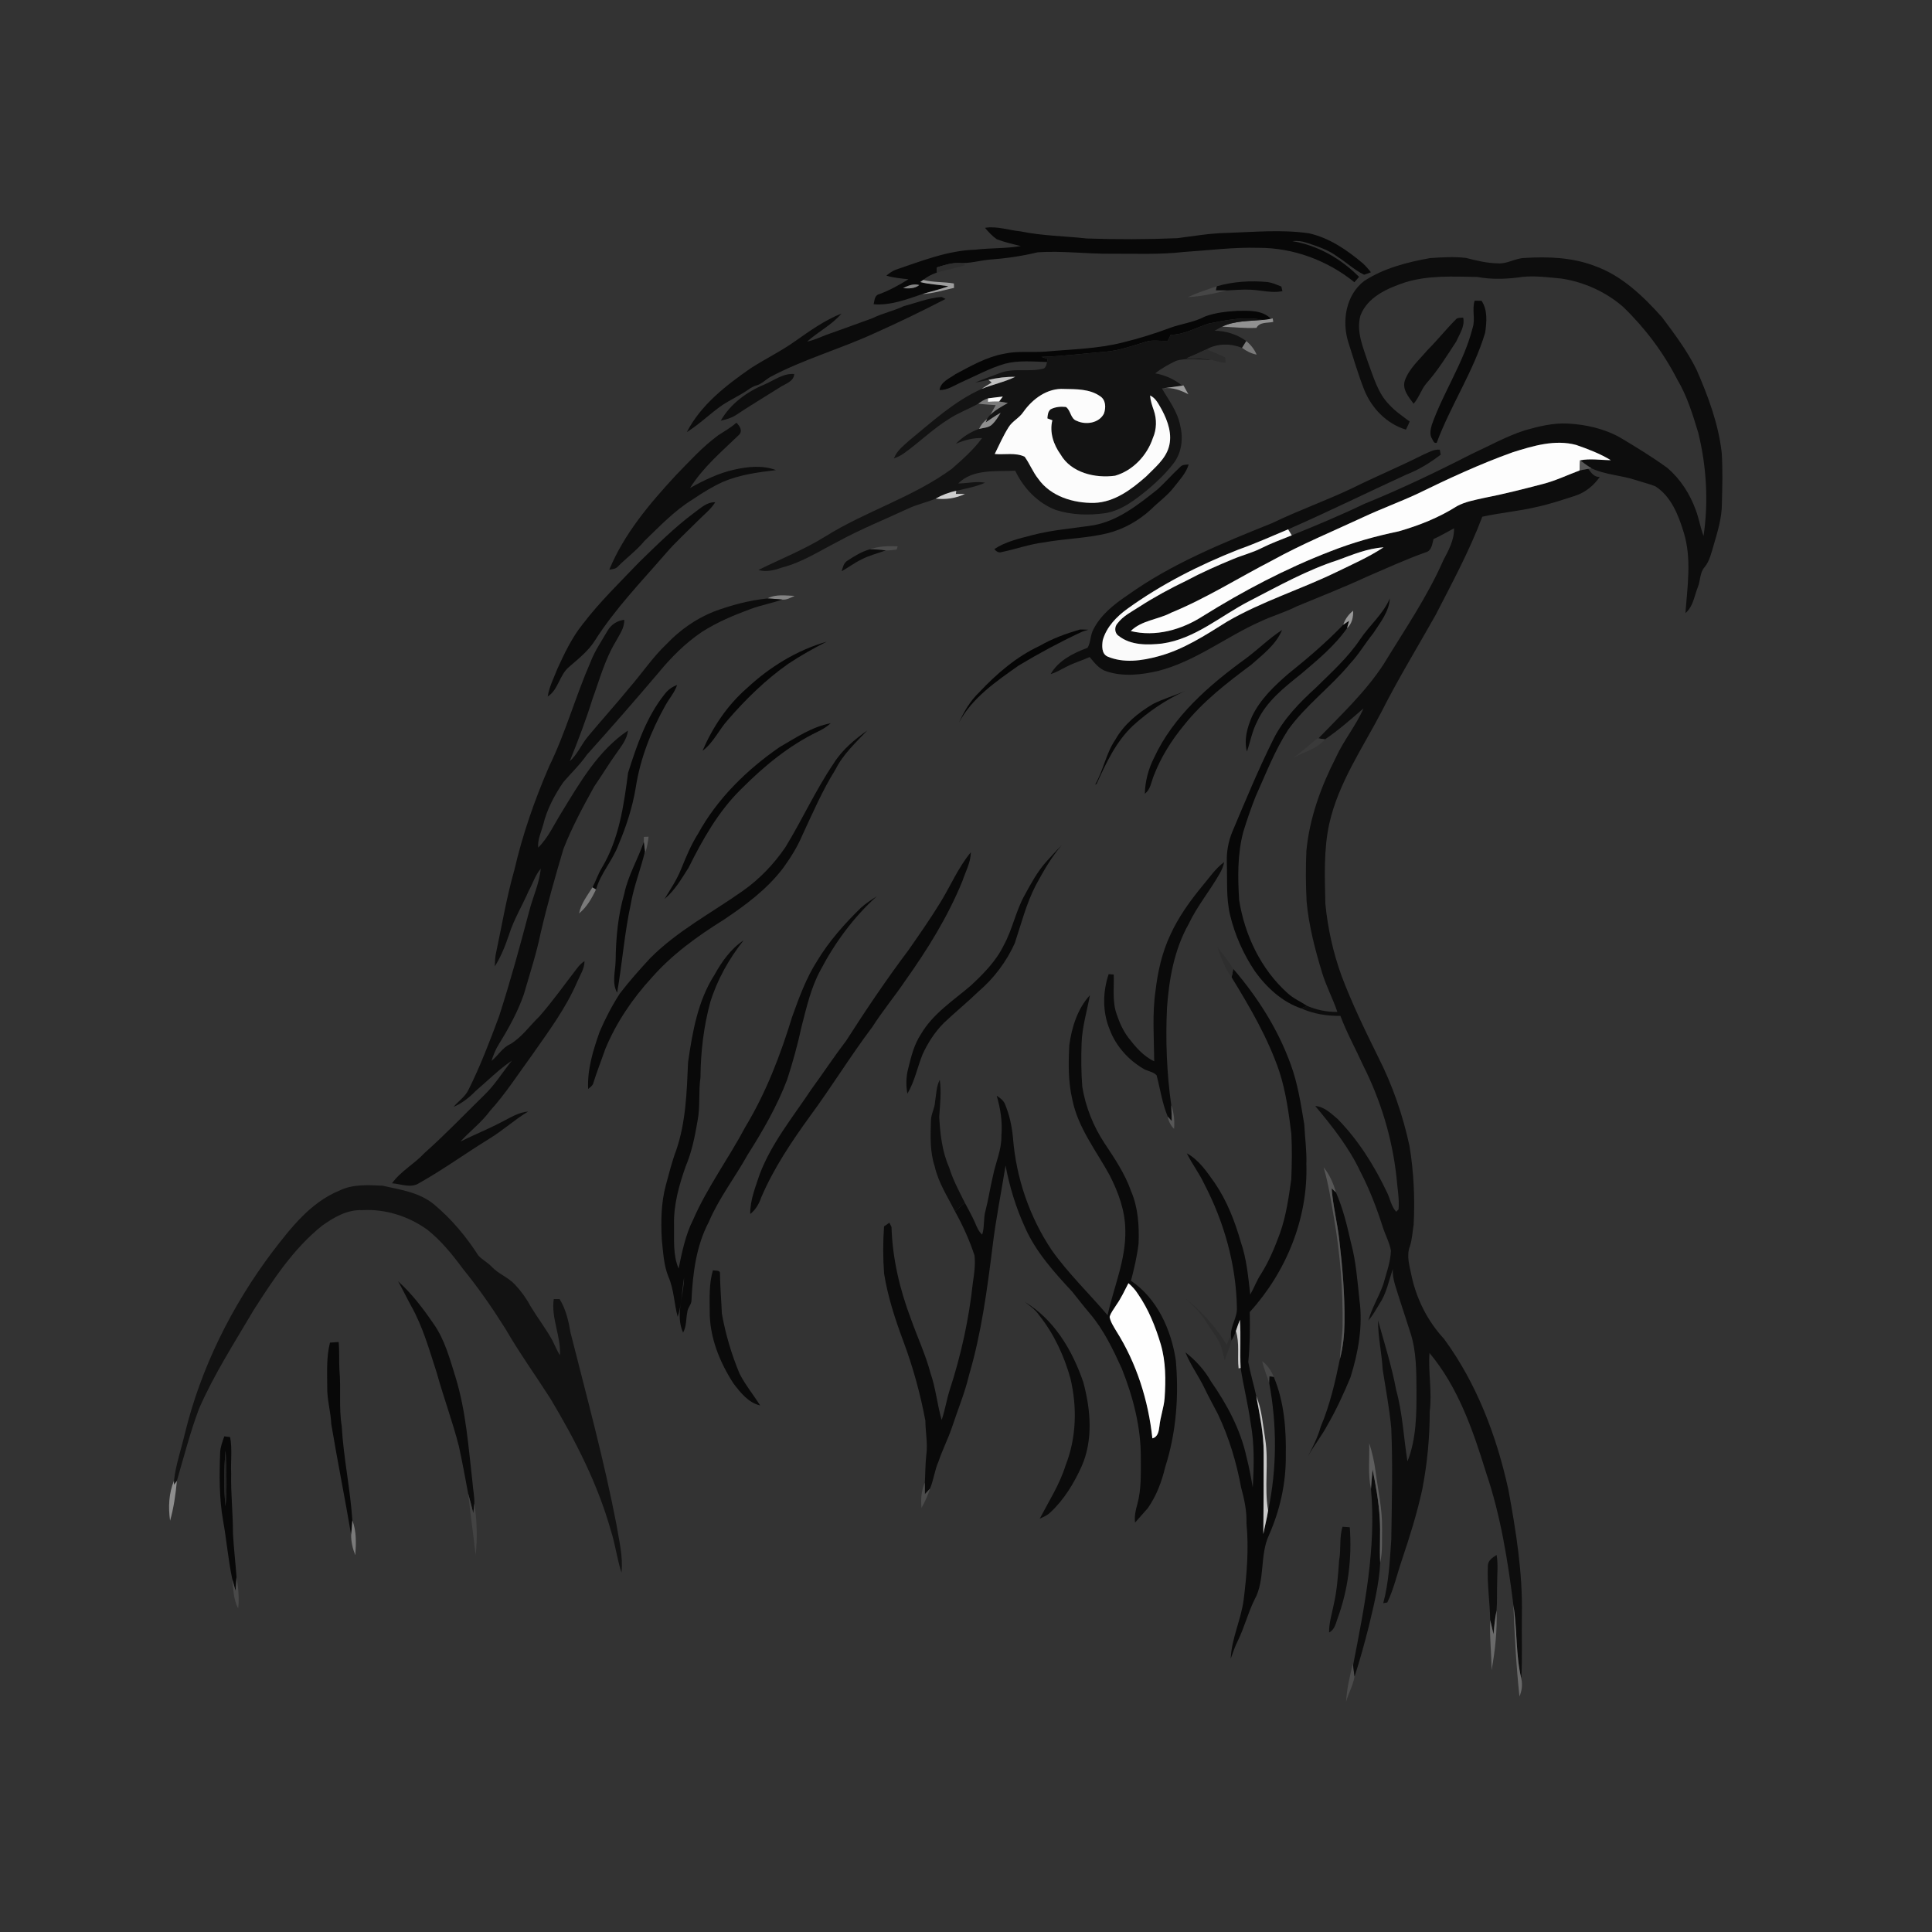 <svg xmlns="http://www.w3.org/2000/svg" width="1024pt" height="1024pt" viewBox="0 0 1024 1024" version="1.1">
<rect x="0" y="0" width="1024" height="1024" fill="#333333" stroke="none"/>
<g id="#ffffffff">
<path fill="#ffffff" opacity="0" d=" M 0.00 0.00 L 1024.00 0.00 L 1024.00 1024.00 L 0.00 1024.00 L 0.00 0.00 M 522.06 120.75 C 523.93 122.97 525.93 125.16 528.33 126.80 C 532.45 128.39 536.77 129.38 541.06 130.41 C 533.09 131.80 524.98 131.38 516.98 132.33 C 502.27 132.78 488.49 138.31 474.74 142.97 C 472.88 143.65 471.31 144.87 469.79 146.10 C 473.60 147.23 477.56 147.61 481.50 148.00 C 476.53 151.14 471.33 153.97 465.80 155.99 C 463.49 156.58 463.53 159.38 463.05 161.26 C 472.04 161.98 480.53 158.69 488.87 155.86 C 494.60 155.54 500.09 153.81 505.66 152.58 C 505.64 152.00 505.61 150.83 505.59 150.25 C 500.20 149.32 494.65 149.73 489.32 148.37 C 491.45 146.59 493.97 145.37 496.57 144.45 C 501.59 143.00 506.78 142.16 511.71 140.41 C 510.97 140.15 509.48 139.63 508.74 139.37 C 513.97 139.70 519.05 138.12 524.24 137.63 C 532.91 137.00 541.55 135.77 550.01 133.72 C 563.01 132.82 575.99 134.64 589.00 134.48 C 601.81 134.42 614.67 135.02 627.42 133.55 C 640.61 132.71 653.75 130.96 667.00 131.35 C 685.43 131.28 703.57 138.01 717.86 149.58 C 718.48 148.87 719.71 147.45 720.33 146.74 C 710.76 137.16 698.46 129.98 684.98 127.83 C 687.54 127.49 690.11 127.84 692.55 128.66 C 698.24 130.56 704.09 132.41 708.94 136.09 C 713.71 139.12 717.86 143.12 722.98 145.59 C 724.22 145.24 725.43 144.80 726.63 144.29 C 725.26 142.68 723.96 141.02 722.39 139.62 C 714.01 132.55 704.64 126.07 693.78 123.66 C 679.25 121.53 664.50 123.01 649.90 123.46 C 641.20 123.65 632.61 125.12 624.01 126.24 C 608.02 126.91 591.99 126.94 576.00 126.40 C 564.32 125.10 552.50 125.03 540.97 122.64 C 534.66 122.03 528.45 119.72 522.06 120.75 M 722.99 148.97 C 713.33 156.37 711.11 170.24 714.63 181.38 C 717.37 189.89 719.85 198.51 723.15 206.83 C 727.10 216.50 735.06 224.66 745.18 227.72 C 745.88 226.31 746.56 224.88 747.16 223.42 C 743.46 220.61 739.54 218.03 736.40 214.56 C 730.26 208.43 728.01 199.80 725.03 191.93 C 722.48 184.03 718.71 175.71 721.05 167.29 C 724.79 157.41 735.26 152.85 744.58 149.71 C 756.96 145.83 770.15 146.57 782.95 146.79 C 790.87 148.27 799.03 147.93 806.96 146.75 C 813.91 146.06 820.85 147.02 827.76 147.67 C 839.72 149.53 851.18 154.71 860.32 162.68 C 871.88 173.81 881.66 186.86 888.98 201.15 C 894.22 209.91 897.19 219.76 900.14 229.47 C 904.49 247.27 905.60 265.91 902.92 284.07 C 901.20 279.59 900.49 274.81 898.79 270.33 C 895.75 261.86 890.71 254.04 883.90 248.13 C 875.87 242.26 867.35 237.09 858.83 231.98 C 850.35 227.19 840.63 225.01 830.99 224.50 C 823.20 224.07 815.57 226.00 808.15 228.09 C 798.29 231.29 789.23 236.39 779.85 240.70 C 761.28 250.20 742.46 259.22 723.12 267.06 C 710.52 273.12 697.62 278.50 684.66 283.74 C 684.18 282.94 683.22 281.36 682.74 280.56 C 703.88 271.33 724.55 261.09 745.53 251.49 C 752.06 248.95 758.08 245.23 763.62 240.97 C 763.50 240.31 763.25 239.00 763.12 238.34 C 759.83 238.02 756.96 239.91 754.06 241.14 C 741.77 247.33 729.06 252.63 716.73 258.74 C 702.84 265.36 688.30 270.47 674.45 277.18 C 647.86 287.89 620.93 298.77 597.49 315.57 C 590.44 320.32 583.43 325.86 579.52 333.60 C 577.83 336.62 578.19 340.36 576.43 343.34 C 568.92 346.13 560.99 350.05 556.86 357.27 C 559.94 356.42 562.63 354.65 565.48 353.26 C 569.37 351.28 573.57 350.04 577.55 348.25 C 580.10 351.32 582.72 354.78 586.75 355.93 C 595.55 358.76 605.04 357.65 613.88 355.60 C 633.65 350.55 649.84 337.48 668.26 329.32 C 674.50 326.39 681.18 324.51 687.33 321.37 C 699.80 316.19 712.40 311.28 724.66 305.58 C 734.97 301.17 745.17 296.45 755.75 292.71 C 758.88 291.87 759.06 288.34 759.79 285.73 C 763.52 284.05 767.03 281.92 770.66 280.03 C 770.83 286.15 767.79 291.66 765.02 296.90 C 756.46 316.41 744.33 334.01 733.29 352.14 C 723.71 366.81 710.85 378.80 698.79 391.36 L 698.14 391.39 C 694.11 394.85 690.04 398.28 685.77 401.46 C 691.36 398.43 698.00 396.96 702.26 391.88 C 709.53 386.99 716.07 381.17 722.69 375.47 C 718.65 384.70 712.07 392.52 707.93 401.72 C 700.07 417.12 694.05 433.70 692.41 451.00 C 692.02 459.99 692.06 469.00 692.54 477.98 C 693.74 490.74 696.98 503.19 700.70 515.42 C 702.85 522.61 706.44 529.24 708.83 536.34 C 703.29 536.44 697.77 535.27 692.70 533.09 C 689.35 530.83 685.54 529.24 682.55 526.49 C 668.37 513.83 659.72 495.66 656.77 477.05 C 656.04 465.01 655.82 452.71 658.96 440.96 C 660.89 434.63 663.05 428.36 665.48 422.20 C 670.90 410.21 675.61 397.81 682.79 386.71 C 692.22 373.65 705.47 364.03 715.67 351.63 C 720.23 346.77 723.57 340.96 727.75 335.79 C 731.49 330.04 736.23 324.34 736.64 317.18 C 733.07 325.52 725.86 331.44 720.88 338.87 C 714.42 348.54 705.70 356.35 697.47 364.47 C 688.73 372.45 680.27 381.05 674.94 391.76 C 666.92 407.85 660.06 424.48 653.08 441.04 C 651.03 446.09 650.06 451.56 650.24 457.00 C 650.55 466.32 649.80 475.77 651.95 484.93 C 654.50 495.56 659.03 505.72 665.12 514.79 C 671.28 523.36 679.56 531.07 689.69 534.49 C 696.18 537.40 703.37 538.54 710.45 538.44 C 713.81 547.47 718.52 555.89 722.48 564.65 C 731.78 583.11 737.90 603.20 740.15 623.76 C 740.59 629.49 741.76 635.21 741.26 640.99 C 740.95 641.31 740.33 641.94 740.02 642.25 C 737.32 639.36 736.79 635.23 735.06 631.80 C 728.32 617.70 719.92 604.25 708.94 593.06 C 705.46 590.14 701.89 586.54 697.11 586.21 C 706.14 597.01 714.99 608.17 721.01 620.99 C 725.90 630.40 729.70 640.33 732.92 650.42 C 734.27 654.63 736.47 658.55 737.23 662.94 C 736.98 669.12 734.72 674.97 733.11 680.88 C 730.81 687.35 727.05 693.26 725.27 699.93 C 727.56 697.23 729.31 694.14 731.13 691.11 C 734.86 685.57 736.10 678.89 738.18 672.65 C 737.94 678.37 740.38 683.61 741.91 689.00 C 743.85 694.83 745.69 700.71 747.60 706.56 C 750.77 716.37 750.67 726.80 750.77 737.00 C 750.80 749.60 750.71 762.71 745.99 774.57 C 743.94 761.97 743.43 749.10 740.00 736.75 C 737.68 724.23 733.79 712.09 730.40 699.85 C 730.33 708.58 732.38 717.13 732.84 725.83 C 734.47 736.20 736.42 746.53 737.40 756.99 C 738.25 776.65 737.68 796.33 737.41 815.99 C 736.64 827.30 736.09 838.71 733.16 849.72 C 733.69 849.62 734.76 849.43 735.29 849.34 C 738.76 842.22 740.42 834.44 742.98 826.99 C 747.15 814.56 751.10 802.04 753.87 789.21 C 756.49 775.64 757.79 761.84 757.79 748.02 C 759.10 737.72 756.93 727.42 757.66 717.10 C 772.91 735.30 780.75 758.21 787.67 780.57 C 795.37 803.26 799.17 827.05 802.13 850.75 C 802.83 866.89 803.61 883.09 805.35 899.15 C 806.64 896.17 807.05 892.82 806.31 889.65 C 806.96 878.45 806.43 867.22 806.63 856.01 C 807.09 833.64 803.51 811.49 799.48 789.58 C 793.25 761.16 782.68 733.22 765.37 709.64 C 756.68 700.28 750.78 688.56 748.12 676.09 C 747.13 671.02 745.30 665.60 747.28 660.54 C 748.48 656.81 748.64 652.87 749.27 649.04 C 749.97 635.10 749.34 621.08 747.04 607.31 C 743.51 590.89 737.95 574.89 730.31 559.92 C 723.39 545.90 716.56 531.83 711.04 517.19 C 706.59 504.89 703.72 492.00 702.47 478.99 C 702.17 464.81 701.50 450.43 704.57 436.48 C 709.43 414.89 722.21 396.47 732.29 377.14 C 741.13 359.64 751.38 342.93 760.97 325.85 C 769.73 308.78 778.87 291.87 785.65 273.88 C 795.05 271.79 804.68 270.99 814.06 268.79 C 821.13 267.32 827.98 264.99 834.85 262.78 C 840.17 261.08 844.73 257.35 847.90 252.80 C 844.92 252.93 843.36 250.59 841.78 248.48 C 842.21 248.42 843.08 248.28 843.51 248.21 C 850.84 251.65 859.16 251.89 866.80 254.38 C 870.31 255.55 873.93 256.38 877.37 257.75 C 885.82 263.17 889.63 273.10 892.44 282.28 C 896.69 296.17 894.36 310.81 893.31 324.95 C 897.48 321.48 897.98 315.91 899.89 311.19 C 901.32 307.72 900.86 303.49 903.50 300.56 C 906.16 297.31 907.01 293.10 908.21 289.18 C 910.33 281.94 912.62 274.60 912.64 266.98 C 912.86 258.00 913.12 248.99 912.55 240.01 C 910.82 224.66 905.37 210.06 899.23 196.00 C 894.29 185.98 887.55 177.03 880.89 168.12 C 870.84 156.92 859.50 145.95 845.02 140.89 C 833.25 136.39 820.39 135.95 807.95 136.73 C 803.12 136.89 798.89 139.91 794.04 139.59 C 788.26 139.49 782.61 138.18 777.06 136.71 C 770.73 135.96 764.31 136.37 757.97 136.79 C 745.81 138.99 733.43 142.10 722.99 148.97 M 644.90 151.74 C 639.75 153.48 634.55 155.17 629.61 157.47 C 636.58 157.18 643.43 155.61 650.18 153.93 C 654.44 153.78 658.70 153.31 662.98 153.56 C 668.55 153.82 674.13 155.44 679.71 154.34 C 679.57 153.72 679.29 152.48 679.15 151.86 C 676.80 150.98 674.49 149.89 671.99 149.50 C 662.92 148.65 653.68 149.19 644.90 151.74 M 479.04 162.26 C 473.67 164.80 467.81 165.99 462.48 168.63 C 454.21 171.65 445.93 174.66 437.63 177.60 C 434.40 178.88 431.21 180.35 427.79 181.06 C 433.61 175.81 440.89 172.25 445.99 166.20 C 437.20 169.67 429.43 175.23 421.73 180.62 C 414.18 186.05 405.79 190.10 397.98 195.11 C 384.84 204.25 371.54 214.49 364.04 229.00 C 370.74 224.88 376.33 219.22 382.79 214.75 C 387.24 211.80 392.14 209.62 396.53 206.56 C 397.91 205.58 399.39 204.69 401.06 204.25 C 403.93 203.38 405.99 201.04 408.58 199.63 C 426.00 190.41 445.09 185.03 462.99 176.85 C 475.90 171.09 488.63 164.96 501.18 158.44 C 500.65 158.18 499.60 157.66 499.08 157.40 C 492.20 157.84 485.67 160.53 479.04 162.26 M 780.53 173.76 C 775.95 191.93 765.10 207.63 758.88 225.19 C 758.23 227.57 757.57 230.41 759.06 232.63 C 759.61 233.61 760.00 235.10 761.47 234.71 C 768.90 214.80 781.01 196.83 787.15 176.38 C 787.97 170.76 788.57 164.41 785.26 159.43 C 784.34 159.42 782.51 159.39 781.59 159.37 C 780.08 164.11 782.08 169.04 780.53 173.76 M 638.64 167.76 C 632.96 170.80 626.45 171.53 620.44 173.67 C 612.18 176.77 603.74 179.41 595.17 181.50 C 581.78 184.92 567.90 185.10 554.22 186.35 C 546.85 186.91 539.36 185.86 532.10 187.51 C 522.86 189.20 514.62 193.96 506.43 198.30 C 503.22 200.62 498.57 202.31 497.98 206.75 C 502.22 206.82 505.73 204.30 509.44 202.63 C 517.09 199.24 524.48 195.17 532.54 192.80 C 539.84 190.89 547.48 191.64 554.94 191.88 C 554.64 193.12 554.46 194.53 553.29 195.29 C 545.50 197.46 537.09 194.71 529.52 197.91 C 525.32 199.51 521.06 200.98 516.92 202.73 C 519.28 202.41 521.59 201.83 523.92 201.33 C 524.34 201.69 525.19 202.41 525.61 202.77 C 523.78 203.85 521.97 204.98 520.21 206.17 C 505.67 212.73 493.89 223.67 481.69 233.67 C 478.69 236.42 475.22 239.02 473.80 243.02 C 475.48 242.34 477.17 241.59 478.69 240.57 C 487.03 234.69 494.32 227.38 503.03 222.02 C 507.90 218.78 513.46 216.85 518.50 213.96 C 521.57 214.36 524.67 214.48 527.76 214.74 C 526.81 216.45 525.86 218.14 524.92 219.84 C 524.20 220.51 523.62 221.28 523.19 222.15 C 521.30 223.45 519.89 225.27 518.93 227.33 C 514.33 228.94 510.00 231.72 506.59 235.23 C 511.01 233.31 515.67 232.04 520.54 232.17 C 516.00 238.37 510.23 243.43 504.50 248.48 C 483.87 263.58 458.93 270.88 437.36 284.38 C 426.12 291.38 413.76 296.23 401.96 302.12 C 406.24 303.38 410.58 302.18 414.63 300.76 C 425.22 298.03 434.47 291.96 444.12 287.04 C 456.19 280.44 468.98 275.32 481.43 269.52 C 486.09 267.30 491.21 266.31 495.93 264.27 C 501.23 264.89 506.68 264.12 511.49 261.78 C 509.87 261.77 508.25 261.78 506.63 261.80 C 506.69 261.39 506.79 260.56 506.84 260.15 C 511.97 258.89 517.28 258.04 522.12 255.85 C 517.38 254.92 512.63 256.25 507.88 256.24 C 515.80 248.37 527.91 250.01 538.09 249.49 C 542.45 258.66 549.93 266.55 559.50 270.26 C 567.94 272.98 577.04 273.22 585.77 271.99 C 594.82 270.50 602.10 264.59 608.98 258.95 C 613.64 254.97 618.05 250.68 621.81 245.83 C 626.28 240.25 627.27 232.48 625.55 225.67 C 624.19 218.25 619.54 212.20 615.80 205.87 L 616.69 205.75 C 621.37 205.24 625.83 206.81 629.88 209.00 C 628.99 207.43 628.12 205.86 627.27 204.28 L 626.55 204.39 C 622.46 200.98 617.51 198.83 612.30 197.88 C 615.65 195.22 619.43 193.13 623.27 191.27 C 629.40 189.41 635.89 190.77 642.17 190.71 C 644.58 191.46 647.03 192.13 649.57 192.29 C 649.53 191.59 649.43 190.17 649.38 189.46 C 646.21 187.76 642.80 186.63 639.55 185.12 C 645.27 181.91 652.31 181.98 658.32 184.36 C 660.61 186.10 663.20 187.41 666.04 187.96 C 664.85 185.13 662.91 182.72 660.56 180.77 C 655.69 177.19 649.82 175.41 643.80 175.28 C 645.10 174.54 646.41 173.80 647.75 173.12 C 653.81 173.42 659.87 174.06 665.94 173.77 C 667.71 170.52 671.78 171.32 674.86 170.61 C 674.79 170.14 674.63 169.21 674.56 168.75 C 674.33 168.80 673.86 168.90 673.63 168.96 C 669.02 164.27 662.05 164.69 656.01 164.74 C 650.15 165.11 644.17 165.69 638.64 167.76 M 771.48 169.46 C 766.32 174.65 761.77 180.41 756.58 185.57 C 752.31 190.62 747.04 195.16 744.67 201.49 C 742.95 206.23 746.64 210.43 749.23 213.98 C 752.15 210.78 753.24 206.39 756.08 203.12 C 762.12 196.34 766.88 188.56 771.85 180.99 C 773.59 176.98 776.54 172.95 775.52 168.34 C 774.12 168.52 772.43 168.17 771.48 169.46 M 405.08 203.82 C 395.73 207.71 387.11 214.07 382.02 222.97 C 384.80 222.34 387.62 221.60 390.03 220.02 C 397.64 214.93 405.53 210.26 413.26 205.36 C 416.13 203.36 420.70 202.39 420.97 198.23 C 415.08 197.77 410.24 201.65 405.08 203.82 M 380.70 230.69 C 372.30 236.85 365.30 244.63 358.07 252.06 C 344.26 267.02 330.77 282.96 322.93 301.96 C 324.47 301.65 326.24 301.63 327.38 300.38 C 332.03 295.68 337.41 291.77 341.64 286.64 C 349.82 278.77 357.74 270.38 367.53 264.46 C 372.51 261.04 377.70 257.90 383.21 255.38 C 392.10 251.58 401.77 250.31 411.30 249.16 C 404.21 246.49 396.44 247.29 389.20 248.91 C 380.88 250.74 373.15 254.53 365.74 258.65 C 372.54 247.78 382.43 239.37 391.58 230.59 C 393.85 228.46 392.09 225.73 390.30 224.04 C 387.39 226.66 383.96 228.56 380.70 230.69 M 625.53 247.51 C 621.35 251.33 617.66 255.66 613.45 259.45 C 603.30 267.45 592.71 276.01 579.63 278.38 C 568.84 280.07 557.87 280.82 547.27 283.59 C 540.33 285.45 533.09 286.98 527.01 291.03 C 527.96 292.21 529.32 293.17 530.91 292.61 C 538.36 291.07 545.58 288.43 553.17 287.50 C 564.36 285.49 575.81 285.32 586.90 282.66 C 595.54 280.51 603.48 276.01 610.03 270.01 C 614.04 266.02 618.75 262.73 622.22 258.21 C 625.14 254.44 628.63 250.85 630.03 246.18 C 628.47 246.36 626.65 246.18 625.53 247.51 M 367.85 271.84 C 357.41 279.62 348.19 288.82 338.87 297.87 C 328.58 308.62 317.85 319.01 308.80 330.87 C 303.09 338.00 299.15 346.32 295.38 354.58 C 293.53 359.38 291.09 364.03 290.30 369.16 C 295.93 365.60 296.48 357.80 301.50 353.59 C 306.46 349.22 311.85 345.09 315.38 339.40 C 325.98 322.74 339.75 308.50 352.62 293.63 C 358.00 287.35 364.15 281.81 369.96 275.95 C 373.07 272.78 376.70 270.04 379.08 266.22 C 374.57 266.01 371.26 269.42 367.85 271.84 M 461.00 291.15 C 456.73 292.37 452.87 294.70 449.20 297.15 C 447.18 298.30 446.72 300.72 446.10 302.76 C 449.67 300.77 452.93 298.27 456.62 296.51 C 460.70 294.38 465.20 293.28 469.50 291.72 C 471.43 291.83 473.34 291.50 475.26 291.30 C 475.39 290.87 475.65 289.99 475.78 289.56 C 470.81 289.33 465.74 289.48 461.00 291.15 M 406.75 317.20 C 397.04 318.19 387.50 320.76 378.36 324.14 C 368.88 327.93 360.35 333.93 353.33 341.33 C 345.92 348.34 340.26 356.89 333.58 364.56 C 326.41 373.35 318.76 381.75 311.53 390.49 C 308.09 394.63 306.06 399.85 301.99 403.46 C 306.31 392.68 310.52 381.82 313.95 370.70 C 317.74 360.40 320.57 349.61 326.30 340.14 C 328.24 336.45 331.04 332.91 330.85 328.51 C 327.21 328.94 323.96 330.99 322.10 334.17 C 318.95 339.62 315.33 344.85 313.05 350.75 C 305.08 368.96 299.82 388.26 291.08 406.15 C 283.41 423.84 277.01 442.15 272.66 460.95 C 268.42 475.86 265.88 491.17 262.66 506.32 C 262.38 508.26 262.35 510.23 262.25 512.20 C 265.62 506.92 267.89 501.07 269.87 495.15 C 272.43 487.15 276.85 479.96 280.17 472.28 C 282.35 468.36 283.67 463.90 286.60 460.43 C 285.87 468.31 282.35 475.55 280.43 483.16 C 275.53 501.83 270.39 520.44 264.47 538.81 C 259.57 551.88 254.63 564.99 248.37 577.48 C 246.65 581.28 243.00 583.55 240.40 586.67 C 244.93 584.75 248.77 581.68 252.17 578.18 C 258.51 572.78 264.40 566.80 271.32 562.15 C 266.36 568.25 262.27 575.09 256.54 580.54 C 246.09 590.76 235.99 601.35 225.06 611.06 C 219.71 616.88 212.41 620.68 207.78 627.17 C 212.54 627.48 217.72 629.95 222.16 627.07 C 235.00 619.86 246.93 611.18 259.47 603.47 C 266.61 599.13 272.77 593.41 279.94 589.13 C 274.75 589.55 270.31 592.48 265.77 594.75 C 258.68 598.48 251.23 601.48 244.05 605.03 C 249.16 599.47 255.26 594.88 259.75 588.76 C 267.93 579.73 274.51 569.45 281.68 559.64 C 290.52 546.98 299.92 534.48 306.02 520.19 C 307.52 516.68 309.84 513.36 309.79 509.39 C 308.32 510.40 307.03 511.66 305.95 513.08 C 299.30 521.68 293.03 530.59 285.85 538.76 C 280.75 543.68 276.58 549.76 270.41 553.44 C 266.22 555.29 264.01 559.53 260.51 562.29 C 261.51 559.19 262.67 556.13 264.44 553.39 C 269.60 545.00 274.43 536.33 277.65 526.99 C 280.80 516.14 284.34 505.39 286.61 494.30 C 290.10 479.37 294.27 464.61 298.65 449.91 C 303.12 438.49 308.98 427.66 314.90 416.93 C 319.01 411.00 322.69 404.78 326.93 398.93 C 329.39 395.34 332.41 391.72 332.81 387.21 C 317.00 397.84 307.38 414.74 297.65 430.60 C 293.67 436.91 290.64 443.96 285.25 449.24 C 284.86 445.02 286.80 441.21 287.87 437.25 C 289.83 429.07 293.84 421.48 298.57 414.58 C 302.72 409.73 307.40 405.32 311.05 400.04 C 323.83 385.81 336.43 371.40 348.81 356.81 C 355.55 348.61 363.10 340.96 371.93 335.00 C 380.00 329.79 388.92 326.09 397.89 322.76 C 403.35 320.74 409.11 319.72 414.59 317.79 C 416.97 318.05 419.10 316.76 421.19 315.83 C 416.38 315.69 411.17 314.78 406.75 317.20 M 711.95 331.13 C 702.95 340.46 693.09 348.91 682.98 357.00 C 675.44 363.51 668.00 370.57 663.62 379.68 C 661.09 385.50 659.23 392.02 660.90 398.35 C 662.71 393.03 663.69 387.40 666.34 382.38 C 671.17 371.81 680.54 364.46 689.39 357.39 C 698.18 349.90 707.29 342.49 713.96 332.95 C 716.58 330.61 717.32 327.07 717.21 323.69 C 714.77 325.62 712.91 328.17 711.95 331.13 M 551.14 342.27 C 538.74 348.04 528.25 357.07 518.96 366.97 C 514.27 371.45 510.97 377.12 508.27 382.97 C 515.30 369.78 527.96 361.21 539.84 352.79 C 550.44 346.41 561.36 340.53 572.58 335.27 C 573.93 334.60 575.39 334.19 576.85 333.77 C 575.35 333.74 573.85 333.59 572.36 333.67 C 565.02 335.81 557.78 338.43 551.14 342.27 M 660.14 349.15 C 640.82 363.19 621.89 379.57 611.66 401.66 C 608.68 407.54 606.94 414.07 606.79 420.67 C 609.83 418.43 610.15 414.48 611.48 411.24 C 615.23 401.48 620.82 392.50 627.47 384.46 C 637.51 371.79 650.41 361.86 663.28 352.26 C 669.37 346.82 676.30 341.70 679.51 333.91 C 672.60 338.38 666.76 344.27 660.14 349.15 M 395.82 364.79 C 385.52 373.79 377.72 385.40 372.35 397.94 C 378.10 393.71 380.98 386.90 385.68 381.68 C 395.25 370.60 405.82 360.25 417.82 351.81 C 424.34 347.48 431.16 343.64 438.14 340.11 C 422.28 344.62 407.85 353.60 395.82 364.79 M 352.15 368.08 C 342.54 380.18 337.51 395.07 332.89 409.61 C 330.65 426.85 328.12 444.77 319.00 459.94 C 316.99 463.21 315.85 466.89 314.05 470.27 C 311.32 474.66 307.92 478.91 306.94 484.12 C 311.04 480.75 313.70 476.10 315.92 471.38 C 318.38 462.78 324.72 456.08 327.79 447.77 C 331.91 438.08 335.19 428.00 336.93 417.60 C 339.28 402.17 345.10 387.37 352.71 373.80 C 354.72 370.20 357.55 367.05 358.88 363.08 C 356.16 364.01 353.85 365.79 352.15 368.08 M 611.09 373.14 C 603.16 377.84 595.73 383.91 591.15 392.05 C 586.17 399.33 584.83 408.32 580.44 415.89 C 580.63 415.80 581.01 415.61 581.20 415.52 C 586.23 404.44 591.51 392.99 600.56 384.55 C 608.75 377.11 618.01 370.82 628.11 366.26 C 622.50 368.71 616.55 370.35 611.09 373.14 M 413.15 396.02 C 395.77 408.04 380.22 423.25 369.98 441.89 C 366.21 447.87 363.52 454.43 360.87 460.96 C 358.62 466.46 355.30 471.40 352.22 476.45 C 357.67 471.98 361.22 465.74 364.97 459.88 C 372.35 445.03 380.62 430.28 392.53 418.53 C 404.60 406.36 418.02 395.19 433.56 387.73 C 436.00 386.60 438.30 385.15 440.30 383.33 C 430.33 385.20 421.78 391.03 413.15 396.02 M 441.79 404.73 C 432.21 418.90 425.15 434.55 416.23 449.11 C 410.06 458.15 402.38 466.13 393.40 472.40 C 377.02 483.93 358.99 493.42 344.74 507.72 C 339.11 513.78 333.60 519.98 328.55 526.55 C 324.41 532.98 320.83 539.79 317.83 546.83 C 314.41 556.55 311.20 566.73 311.74 577.16 C 312.91 576.22 314.28 575.30 314.57 573.72 C 316.45 567.74 318.77 561.92 320.81 556.01 C 326.58 542.08 335.14 529.40 345.31 518.32 C 356.14 505.91 369.62 496.21 383.52 487.53 C 395.12 479.78 406.58 471.31 415.07 460.08 C 419.07 454.59 422.71 448.75 425.35 442.47 C 430.82 430.75 435.96 418.81 442.83 407.83 C 446.84 399.77 453.58 393.58 459.70 387.14 C 452.87 392.01 446.25 397.53 441.79 404.73 M 341.27 443.57 C 341.23 444.48 341.21 445.39 341.23 446.31 C 338.02 455.55 332.86 464.08 330.87 473.73 C 327.56 485.17 326.43 497.12 326.30 509.00 C 326.21 514.64 324.15 520.95 327.09 526.14 C 329.83 510.49 330.96 494.59 334.35 479.05 C 335.97 469.59 339.62 460.65 341.82 451.34 L 341.94 452.22 C 342.88 449.38 343.44 446.43 343.75 443.46 C 343.13 443.49 341.89 443.54 341.27 443.57 M 554.22 457.09 C 549.73 462.22 546.48 468.24 543.23 474.19 C 538.41 482.66 536.70 492.46 532.02 501.00 C 527.93 509.43 521.24 516.16 514.46 522.46 C 505.16 530.39 494.45 537.29 488.15 548.08 C 484.49 553.56 482.92 560.05 481.36 566.36 C 480.23 570.69 480.11 575.26 480.94 579.66 C 484.77 573.25 486.19 565.84 488.92 558.98 C 491.72 552.83 495.44 547.02 500.22 542.22 C 506.21 536.53 512.63 531.31 518.57 525.56 C 526.78 518.56 533.40 509.75 537.85 499.94 C 541.28 489.59 543.97 478.91 549.00 469.18 C 553.02 461.77 557.17 454.40 562.70 448.00 C 559.77 450.92 557.00 454.01 554.22 457.09 M 497.99 478.99 C 492.83 487.38 487.17 495.45 481.55 503.53 C 469.87 519.06 459.01 535.17 448.54 551.53 C 442.14 559.90 436.36 568.72 430.13 577.22 C 420.38 591.93 408.90 605.82 402.61 622.50 C 400.37 629.30 397.51 636.18 397.64 643.45 C 400.53 641.18 402.34 637.99 403.51 634.56 C 410.14 619.06 419.61 605.01 429.46 591.40 C 440.81 576.00 450.79 559.64 462.32 544.36 C 467.73 535.91 474.13 528.16 479.76 519.87 C 491.56 503.28 502.41 485.85 510.11 466.94 C 511.78 461.93 514.52 457.13 514.57 451.72 C 507.74 459.93 503.64 469.99 497.99 478.99 M 637.39 469.44 C 630.77 477.47 624.62 485.98 620.30 495.49 C 615.94 504.76 613.64 514.90 612.46 525.03 C 610.64 537.44 611.65 550.01 611.76 562.50 C 605.98 559.84 601.84 554.85 598.02 549.95 C 595.34 546.34 593.42 542.21 592.01 537.96 C 589.39 531.11 590.57 523.67 590.30 516.52 C 589.40 516.45 588.50 516.39 587.61 516.32 C 584.42 525.79 584.29 536.42 588.18 545.71 C 591.39 554.31 597.85 561.54 605.67 566.24 C 607.95 567.78 611.07 567.87 613.01 569.90 C 614.96 577.19 615.97 584.78 618.92 591.79 C 619.36 594.25 620.42 596.58 622.29 598.31 C 622.65 594.07 622.22 589.79 620.79 585.78 C 618.38 568.65 617.72 551.29 618.54 534.01 C 619.64 518.80 622.38 503.33 629.94 489.88 C 634.47 480.27 641.34 472.08 646.55 462.87 C 647.62 461.02 648.44 459.03 648.83 456.93 C 644.21 460.30 641.04 465.13 637.39 469.44 M 456.26 481.19 C 447.61 489.64 439.50 498.77 433.20 509.14 C 427.30 518.35 423.53 528.69 419.85 538.94 C 413.68 559.14 406.06 579.03 395.12 597.17 C 386.28 613.86 374.93 629.15 367.35 646.51 C 363.28 654.59 361.51 663.56 359.67 672.35 C 356.56 664.99 357.39 656.80 357.25 649.01 C 357.02 638.43 359.94 628.09 363.42 618.20 C 366.71 610.49 368.32 602.23 369.73 594.01 C 371.21 586.42 370.15 578.63 371.27 571.00 C 371.37 557.59 372.94 544.14 376.46 531.18 C 380.15 519.23 386.37 508.20 394.10 498.42 C 387.35 502.89 382.58 509.67 378.70 516.66 C 369.83 530.48 367.01 547.03 364.69 563.00 C 364.02 578.64 363.54 594.57 358.45 609.54 C 356.17 615.51 354.67 621.75 352.98 627.90 C 350.38 637.37 350.24 647.28 350.78 657.02 C 351.49 663.65 351.75 670.45 354.28 676.72 C 357.23 683.42 357.28 690.92 359.19 697.94 C 361.39 691.31 361.33 684.12 362.57 677.27 C 362.42 686.91 357.79 696.96 362.06 706.31 C 363.95 702.83 363.56 698.81 364.35 695.06 C 364.63 692.91 366.56 691.31 366.50 689.09 C 367.18 674.93 368.97 660.37 375.68 647.66 C 381.05 635.00 389.57 624.09 396.20 612.14 C 404.30 599.41 411.89 586.26 417.24 572.12 C 420.23 562.89 422.81 553.54 424.86 544.06 C 427.50 533.87 429.82 523.41 434.92 514.11 C 442.57 499.55 452.49 486.05 464.74 475.04 C 461.82 476.95 458.83 478.81 456.26 481.19 M 645.31 502.07 C 647.07 507.68 649.30 513.24 652.79 518.02 C 662.53 533.90 672.02 550.14 678.05 567.85 C 681.53 578.59 683.07 589.81 684.44 600.97 C 684.86 608.99 684.73 617.03 684.40 625.04 C 683.04 634.70 681.67 644.45 678.40 653.68 C 675.65 661.15 672.59 668.56 668.32 675.31 C 666.05 678.72 664.69 682.62 662.65 686.16 C 661.59 676.76 660.74 667.21 657.63 658.21 C 654.51 647.28 650.34 636.54 643.92 627.10 C 639.74 621.18 635.54 614.85 629.04 611.27 C 631.77 616.87 635.63 621.84 638.27 627.49 C 648.79 647.69 655.17 670.23 655.58 693.04 C 655.89 698.18 652.26 702.61 652.41 707.72 C 651.61 709.36 650.89 711.04 650.17 712.72 C 644.39 703.30 636.88 695.05 628.28 688.13 C 631.89 691.75 635.86 695.12 638.57 699.52 C 640.72 702.98 643.14 706.26 645.33 709.70 C 647.54 713.09 648.06 717.18 649.14 721.02 C 650.27 717.51 651.84 714.13 652.69 710.56 C 653.65 708.95 654.44 707.24 655.03 705.47 C 657.11 711.88 655.71 718.68 656.48 725.27 L 657.57 725.08 C 659.07 734.71 661.47 744.20 662.81 753.87 C 664.93 765.23 664.68 776.87 663.98 788.35 C 663.05 782.88 662.00 777.43 660.63 772.06 C 657.46 757.58 650.29 744.30 641.88 732.23 C 638.47 726.21 633.74 721.01 628.30 716.77 C 630.95 723.46 635.30 729.26 638.39 735.73 C 640.61 740.40 643.15 744.90 645.51 749.50 C 651.39 761.84 655.34 775.03 657.83 788.46 C 659.54 794.62 660.86 800.93 660.66 807.37 C 661.97 820.95 660.83 834.63 659.14 848.13 C 657.70 858.64 652.76 868.43 652.31 879.09 C 653.50 875.84 654.59 872.54 656.16 869.45 C 659.57 862.49 661.45 854.89 664.87 847.95 C 670.76 837.35 667.53 824.38 672.63 813.52 C 678.38 800.48 681.58 786.27 681.50 771.99 C 681.76 757.75 680.71 743.11 675.14 729.83 C 673.79 726.60 671.89 723.52 668.99 721.48 C 669.82 725.46 671.54 729.17 672.71 733.06 C 676.87 755.32 676.84 778.47 672.13 800.66 C 669.96 788.11 672.58 775.27 670.58 762.69 C 669.32 755.03 668.83 747.11 665.82 739.88 C 664.53 733.87 662.71 727.97 661.61 721.93 C 662.50 713.13 662.58 704.26 662.39 695.41 C 681.68 674.25 693.32 645.79 692.40 617.00 C 692.65 609.98 691.63 603.02 691.30 596.02 C 689.50 585.28 687.89 574.42 684.10 564.16 C 677.37 545.48 666.54 528.50 653.64 513.50 C 651.17 509.48 648.23 505.76 645.31 502.07 M 566.75 553.97 C 566.24 563.61 566.14 573.40 568.37 582.86 C 571.35 597.69 580.94 609.79 588.06 622.76 C 592.72 631.82 596.36 641.69 596.44 652.00 C 596.84 667.60 590.30 682.12 587.05 697.12 C 577.27 685.54 566.21 675.01 557.43 662.60 C 545.60 644.93 538.52 624.13 536.89 602.95 C 536.33 596.86 535.00 590.81 532.64 585.16 C 531.83 583.17 529.98 581.90 528.28 580.76 C 530.31 587.65 531.38 594.78 530.76 601.98 C 530.94 609.38 527.68 616.16 526.28 623.29 C 524.82 629.33 523.94 635.50 522.37 641.52 C 521.14 645.72 521.92 650.19 520.58 654.37 C 518.64 652.71 517.76 650.27 516.76 648.02 C 515.19 644.39 513.22 640.96 511.38 637.48 C 508.33 631.34 505.06 625.29 503.04 618.71 C 499.33 610.30 498.34 601.08 497.80 592.01 C 498.24 585.46 499.03 578.83 498.10 572.29 C 496.23 575.90 496.27 580.05 495.59 583.97 C 495.48 587.43 493.44 590.48 493.42 593.95 C 493.19 602.09 492.81 610.43 495.43 618.27 C 497.36 626.87 502.28 634.29 506.17 642.07 C 510.32 649.49 513.82 657.28 516.49 665.35 C 517.08 670.22 516.32 675.16 515.62 680.00 C 513.55 699.35 509.32 718.45 503.29 736.94 C 501.66 742.10 500.87 747.48 499.10 752.59 C 496.72 744.47 496.03 735.95 493.23 727.94 C 490.61 717.98 486.19 708.64 482.77 698.94 C 476.90 683.42 473.01 666.99 472.52 650.36 C 472.24 649.79 471.69 648.64 471.41 648.06 C 470.70 648.55 469.27 649.53 468.56 650.01 C 467.97 658.34 467.97 666.71 468.59 675.04 C 470.54 687.23 474.38 699.02 478.67 710.57 C 483.83 724.34 487.76 738.56 490.47 753.00 C 490.49 759.02 491.80 765.03 490.97 771.05 C 490.41 775.96 490.47 780.91 490.19 785.84 C 488.32 790.04 487.96 794.71 488.42 799.24 C 490.24 795.98 491.80 792.57 492.92 789.01 C 494.89 784.35 495.39 779.18 497.46 774.54 C 499.50 768.45 502.45 762.73 504.52 756.66 C 507.56 747.39 511.36 738.36 513.61 728.84 C 520.16 706.64 523.18 683.66 526.06 660.77 C 527.78 646.35 530.67 632.10 532.97 617.76 C 535.08 629.05 538.49 640.11 543.27 650.56 C 549.02 663.62 558.75 674.32 568.33 684.68 C 571.45 688.54 574.46 692.49 577.70 696.26 C 585.00 704.87 589.90 715.14 594.56 725.33 C 600.59 740.47 604.80 756.60 604.66 773.00 C 604.65 781.07 604.97 789.26 602.84 797.13 C 601.91 800.33 601.18 803.62 601.61 806.99 C 603.86 804.44 606.14 801.92 608.36 799.36 C 612.90 792.89 615.72 785.40 617.54 777.75 C 623.41 759.47 624.90 740.02 623.20 720.96 C 620.75 704.77 613.36 688.25 599.44 678.83 C 601.14 672.32 602.69 665.73 603.47 659.04 C 603.84 649.69 603.23 640.02 599.49 631.32 C 596.25 622.05 590.68 613.86 585.29 605.74 C 579.41 596.78 575.38 586.62 573.64 576.05 C 573.03 568.39 573.01 560.69 573.26 553.02 C 573.56 544.33 576.11 535.95 577.69 527.47 C 571.11 534.63 568.04 544.48 566.75 553.97 M 701.55 618.72 C 704.17 627.72 705.58 637.00 707.15 646.22 C 710.36 664.96 711.85 683.98 711.59 702.98 C 711.45 708.77 710.36 714.49 710.18 720.28 C 707.69 732.44 704.89 744.64 700.04 756.11 C 698.45 761.68 695.90 766.86 693.19 771.97 C 696.33 766.27 700.43 761.19 703.50 755.46 C 708.22 747.31 712.15 738.73 715.77 730.05 C 719.91 716.84 722.45 702.78 720.53 688.96 C 719.43 678.73 718.71 668.36 715.97 658.40 C 713.97 649.45 711.78 640.42 708.08 632.00 C 706.74 627.23 704.73 622.57 701.55 618.72 M 179.84 631.06 C 164.61 637.32 154.23 650.72 144.49 663.37 C 122.83 692.11 106.46 724.96 97.94 759.99 C 96.02 768.25 93.14 776.38 92.21 784.82 C 89.46 791.44 89.13 798.97 90.15 806.02 C 92.10 799.12 93.10 791.99 93.75 784.87 C 97.47 772.09 100.81 759.10 105.50 746.61 C 113.48 728.35 124.31 711.59 134.39 694.46 C 144.74 678.26 155.52 661.85 170.66 649.68 C 176.93 645.23 184.03 641.02 192.02 641.41 C 204.19 640.67 216.44 644.62 226.34 651.65 C 233.81 657.53 239.82 665.00 245.44 672.61 C 253.60 682.63 260.96 693.27 267.84 704.21 C 275.20 716.95 283.81 728.90 291.73 741.29 C 304.91 763.34 316.82 786.44 323.78 811.28 C 326.17 818.57 327.01 826.27 329.40 833.54 C 330.34 824.90 328.08 816.42 326.72 807.97 C 320.11 773.73 310.93 740.09 302.39 706.31 C 301.35 700.14 299.94 693.93 296.61 688.55 C 295.57 688.54 294.53 688.55 293.50 688.55 C 292.01 698.72 297.41 708.22 296.78 718.38 C 295.21 715.76 294.03 712.95 292.66 710.23 C 289.26 704.13 285.00 698.58 281.38 692.62 C 279.13 688.38 276.31 684.45 273.03 680.95 C 269.47 677.03 264.23 675.24 260.60 671.40 C 258.49 669.13 255.63 667.72 253.54 665.46 C 247.14 655.49 239.45 646.25 230.36 638.63 C 222.65 632.01 212.29 630.57 202.72 628.44 C 195.05 628.09 186.94 627.56 179.84 631.06 M 376.16 694.98 C 376.08 708.71 381.39 721.92 388.77 733.29 C 392.47 738.12 396.67 743.48 402.90 744.92 C 399.34 739.26 395.04 734.06 392.00 728.09 C 387.71 717.88 384.58 707.19 382.61 696.30 C 382.32 689.22 381.69 682.16 381.60 675.07 C 381.86 673.01 379.08 673.64 377.88 673.24 C 375.77 680.29 376.12 687.70 376.16 694.98 M 210.99 679.12 C 213.41 683.36 215.51 687.78 217.86 692.07 C 224.17 703.22 227.58 715.67 231.53 727.78 C 235.13 740.75 239.86 753.39 243.19 766.43 C 245.03 774.81 246.58 783.25 248.15 791.69 C 249.36 802.54 250.86 813.36 252.10 824.22 C 253.09 815.14 252.82 805.91 251.40 796.89 C 251.57 793.13 250.66 789.45 250.44 785.72 C 248.29 767.14 247.02 748.27 241.55 730.28 C 238.44 720.34 235.76 709.97 229.62 701.38 C 224.14 693.41 218.23 685.59 210.99 679.12 M 543.16 690.03 C 545.89 692.21 548.86 694.22 550.83 697.19 C 558.65 707.03 564.04 718.64 567.38 730.72 C 570.95 745.84 570.54 762.11 564.79 776.66 C 561.67 786.72 555.93 795.64 551.09 804.91 C 553.04 804.03 555.09 803.20 556.64 801.66 C 563.93 794.92 569.19 786.25 573.26 777.26 C 579.49 763.21 578.07 747.13 574.19 732.65 C 568.46 715.84 558.76 699.37 543.16 690.03 M 174.90 711.62 C 172.95 719.26 173.42 727.18 173.44 734.98 C 173.27 741.66 175.30 748.13 175.58 754.79 C 178.86 774.42 182.81 793.93 186.13 813.55 C 186.06 817.23 186.94 820.87 188.31 824.26 C 188.77 818.10 189.00 811.66 186.75 805.80 C 185.67 789.12 182.06 772.68 181.13 755.98 C 179.52 746.05 180.80 735.97 179.90 726.00 C 179.64 721.10 179.96 716.18 179.49 711.30 C 177.96 711.38 176.43 711.48 174.90 711.62 M 116.68 769.94 C 116.24 781.96 116.15 794.07 118.24 805.96 C 120.11 816.25 120.92 826.71 123.11 836.94 C 123.67 842.17 123.68 847.73 126.23 852.49 C 126.88 846.93 126.29 841.34 125.36 835.86 C 124.80 828.16 123.90 820.47 123.47 812.76 C 123.51 802.16 122.28 791.61 122.52 781.00 C 122.21 774.56 123.19 768.02 121.96 761.68 C 121.19 761.58 119.66 761.39 118.89 761.29 C 117.91 764.10 116.78 766.93 116.68 769.94 M 725.71 764.89 C 725.98 772.98 724.91 781.19 726.65 789.17 C 729.52 820.64 723.12 851.90 717.16 882.65 L 717.06 881.80 C 715.40 888.42 713.83 895.12 713.46 901.96 C 714.69 897.44 717.17 893.28 717.93 888.65 C 720.73 880.05 723.13 871.34 725.35 862.58 C 728.06 851.28 730.97 839.87 731.53 828.24 C 732.86 822.25 732.39 816.07 732.52 810.00 C 732.69 799.83 730.35 789.89 729.07 779.86 C 728.43 774.77 727.26 769.77 725.71 764.89 M 711.57 809.22 C 709.74 814.99 710.88 821.12 709.76 827.01 C 709.19 835.07 708.65 843.18 706.77 851.06 C 705.85 855.77 704.34 860.41 704.45 865.26 C 707.29 863.84 707.96 860.67 708.89 857.94 C 714.58 842.53 716.62 825.85 715.41 809.49 C 714.12 809.39 712.84 809.29 711.57 809.22 M 788.61 829.89 C 788.15 839.50 789.64 849.07 789.85 858.67 C 789.42 867.51 790.55 876.32 790.55 885.17 C 792.50 874.80 793.57 864.16 793.19 853.62 C 793.60 848.95 793.36 844.26 793.51 839.59 C 793.49 834.44 794.11 829.26 793.24 824.15 C 791.14 825.51 788.60 827.05 788.61 829.89 Z" />
</g>
<g id="#080808ff">
<path fill="#080808" opacity="1.00" d=" M 522.06 120.75 C 528.45 119.72 534.66 122.03 540.97 122.64 C 552.50 125.03 564.32 125.10 576.00 126.40 C 591.99 126.94 608.02 126.91 624.01 126.24 C 632.61 125.12 641.20 123.65 649.90 123.46 C 664.50 123.01 679.25 121.53 693.78 123.66 C 704.64 126.07 714.01 132.55 722.39 139.62 C 723.96 141.02 725.26 142.68 726.63 144.29 C 725.43 144.80 724.22 145.24 722.98 145.59 C 717.86 143.12 713.71 139.12 708.94 136.09 C 704.09 132.41 698.24 130.56 692.55 128.66 C 690.11 127.84 687.54 127.49 684.98 127.83 C 698.46 129.98 710.76 137.16 720.33 146.74 C 719.71 147.45 718.48 148.87 717.86 149.58 C 703.57 138.01 685.43 131.28 667.00 131.35 C 653.75 130.96 640.61 132.71 627.42 133.55 C 614.67 135.02 601.81 134.42 589.00 134.48 C 575.99 134.64 563.01 132.82 550.01 133.72 C 541.55 135.77 532.91 137.00 524.24 137.63 C 519.05 138.12 513.97 139.70 508.74 139.37 C 504.50 139.19 500.42 140.51 496.45 141.78 C 496.48 142.45 496.54 143.78 496.57 144.45 C 493.97 145.37 491.45 146.59 489.32 148.37 C 488.94 148.65 488.17 149.21 487.78 149.49 C 492.66 150.78 497.73 150.85 502.68 151.74 C 498.18 153.44 493.46 154.44 488.87 155.86 C 480.53 158.69 472.04 161.98 463.05 161.26 C 463.53 159.38 463.49 156.58 465.80 155.99 C 471.33 153.97 476.53 151.14 481.50 148.00 C 477.56 147.61 473.60 147.23 469.79 146.10 C 471.31 144.87 472.88 143.65 474.74 142.97 C 488.49 138.31 502.27 132.78 516.98 132.33 C 524.98 131.38 533.09 131.80 541.06 130.41 C 536.77 129.38 532.45 128.39 528.33 126.80 C 525.93 125.16 523.93 122.97 522.06 120.75 M 478.69 152.75 C 481.64 152.95 484.80 153.04 487.24 151.08 C 484.24 150.23 481.30 151.31 478.69 152.75 Z" />
<path fill="#080808" opacity="1.00" d=" M 780.53 173.76 C 782.08 169.04 780.08 164.11 781.59 159.37 C 782.51 159.39 784.34 159.42 785.26 159.43 C 788.57 164.41 787.97 170.76 787.15 176.38 C 781.01 196.83 768.90 214.80 761.47 234.71 C 760.00 235.10 759.61 233.61 759.06 232.63 C 757.57 230.41 758.23 227.57 758.88 225.19 C 765.10 207.63 775.95 191.93 780.53 173.76 Z" />
<path fill="#080808" opacity="1.00" d=" M 660.14 349.15 C 666.76 344.27 672.60 338.38 679.51 333.91 C 676.30 341.70 669.37 346.82 663.28 352.26 C 650.41 361.86 637.51 371.79 627.47 384.46 C 620.82 392.50 615.23 401.48 611.48 411.24 C 610.15 414.48 609.83 418.43 606.79 420.67 C 606.94 414.07 608.68 407.54 611.66 401.66 C 621.89 379.57 640.82 363.19 660.14 349.15 Z" />
<path fill="#080808" opacity="1.00" d=" M 174.90 711.62 C 176.43 711.48 177.96 711.38 179.49 711.30 C 179.96 716.18 179.64 721.10 179.90 726.00 C 180.80 735.97 179.52 746.05 181.13 755.98 C 182.06 772.68 185.67 789.12 186.75 805.80 C 186.63 808.38 186.34 810.96 186.13 813.55 C 182.81 793.93 178.86 774.42 175.58 754.79 C 175.30 748.13 173.27 741.66 173.44 734.98 C 173.42 727.18 172.95 719.26 174.90 711.62 Z" />
<path fill="#080808" opacity="1.00" d=" M 116.68 769.94 C 116.78 766.93 117.91 764.10 118.89 761.29 C 119.66 761.39 121.19 761.58 121.96 761.68 C 123.19 768.02 122.21 774.56 122.52 781.00 C 122.28 791.61 123.51 802.16 123.47 812.76 C 123.90 820.47 124.80 828.16 125.36 835.86 C 125.25 838.29 125.02 840.72 124.83 843.16 C 124.25 841.08 123.65 839.02 123.11 836.94 C 120.92 826.71 120.11 816.25 118.24 805.96 C 116.15 794.07 116.24 781.96 116.68 769.94 M 119.52 798.24 C 120.48 788.46 119.92 778.60 119.56 768.81 C 118.68 778.58 118.52 788.46 119.52 798.24 Z" />
</g>
<g id="#0d0d0dff">
<path fill="#0d0d0d" opacity="1.00" d=" M 722.99 148.97 C 733.43 142.10 745.81 138.99 757.97 136.79 C 764.31 136.37 770.73 135.96 777.06 136.71 C 782.61 138.18 788.26 139.49 794.04 139.59 C 798.89 139.91 803.12 136.89 807.95 136.73 C 820.39 135.95 833.25 136.39 845.02 140.89 C 859.50 145.95 870.84 156.92 880.89 168.12 C 887.55 177.03 894.29 185.98 899.23 196.00 C 905.37 210.06 910.82 224.66 912.55 240.01 C 913.12 248.99 912.86 258.00 912.64 266.98 C 912.62 274.60 910.33 281.94 908.21 289.18 C 907.01 293.10 906.16 297.31 903.50 300.56 C 900.86 303.49 901.32 307.72 899.89 311.19 C 897.98 315.91 897.48 321.48 893.31 324.95 C 894.36 310.81 896.69 296.17 892.44 282.28 C 889.63 273.10 885.82 263.17 877.37 257.75 C 873.93 256.38 870.31 255.55 866.80 254.38 C 859.16 251.89 850.84 251.65 843.51 248.21 C 841.41 246.92 839.41 245.47 837.47 243.98 C 842.85 242.93 848.32 243.87 853.75 243.90 C 848.02 240.41 841.71 238.03 835.41 235.83 C 824.18 232.79 812.55 236.32 801.81 239.70 C 784.31 245.95 767.44 253.81 750.75 261.95 C 741.53 266.20 731.98 269.70 722.78 273.99 C 706.53 281.57 689.90 288.41 674.19 297.10 C 656.37 306.28 639.36 317.10 620.77 324.73 C 613.83 328.44 605.11 328.72 599.32 334.47 C 612.51 337.73 626.37 333.76 637.55 326.56 C 659.03 313.16 681.53 301.33 705.17 292.21 C 716.88 287.59 729.03 284.18 741.34 281.62 C 752.11 278.53 762.70 274.34 772.18 268.30 C 776.60 265.89 781.64 265.04 786.51 263.93 C 797.03 261.89 807.41 259.22 817.78 256.52 C 824.48 254.80 830.73 251.79 837.19 249.37 C 838.70 249.01 840.23 248.73 841.78 248.48 C 843.36 250.59 844.92 252.93 847.90 252.80 C 844.73 257.35 840.17 261.08 834.85 262.78 C 827.98 264.99 821.13 267.32 814.06 268.79 C 804.68 270.99 795.05 271.79 785.65 273.88 C 778.87 291.87 769.73 308.78 760.97 325.85 C 751.38 342.93 741.13 359.64 732.29 377.14 C 722.21 396.47 709.43 414.89 704.57 436.48 C 701.50 450.43 702.17 464.81 702.47 478.99 C 703.72 492.00 706.59 504.89 711.04 517.19 C 716.56 531.83 723.39 545.90 730.31 559.92 C 737.95 574.89 743.51 590.89 747.04 607.31 C 749.34 621.08 749.97 635.10 749.27 649.04 C 748.64 652.87 748.48 656.81 747.28 660.54 C 745.30 665.60 747.13 671.02 748.12 676.09 C 750.78 688.56 756.68 700.28 765.37 709.64 C 782.68 733.22 793.25 761.16 799.48 789.58 C 803.51 811.49 807.09 833.64 806.63 856.01 C 806.43 867.22 806.96 878.45 806.31 889.65 C 803.28 876.92 804.21 863.64 802.13 850.75 C 799.17 827.05 795.37 803.26 787.67 780.57 C 780.75 758.21 772.91 735.30 757.66 717.10 C 756.93 727.42 759.10 737.72 757.79 748.02 C 757.79 761.84 756.49 775.64 753.87 789.21 C 751.10 802.04 747.15 814.56 742.98 826.99 C 740.42 834.44 738.76 842.22 735.29 849.34 C 734.76 849.43 733.69 849.62 733.16 849.72 C 736.09 838.71 736.64 827.30 737.41 815.99 C 737.68 796.33 738.25 776.65 737.40 756.99 C 736.42 746.53 734.47 736.20 732.84 725.83 C 732.38 717.13 730.33 708.58 730.40 699.85 C 733.79 712.09 737.68 724.23 740.00 736.75 C 743.43 749.10 743.94 761.97 745.99 774.57 C 750.71 762.71 750.80 749.60 750.77 737.00 C 750.67 726.80 750.77 716.37 747.60 706.56 C 745.69 700.71 743.85 694.83 741.91 689.00 C 740.38 683.61 737.94 678.37 738.18 672.65 C 736.10 678.89 734.86 685.57 731.13 691.11 C 729.31 694.14 727.56 697.23 725.27 699.93 C 727.05 693.26 730.81 687.35 733.11 680.88 C 734.72 674.97 736.98 669.12 737.23 662.94 C 736.47 658.55 734.27 654.63 732.92 650.42 C 729.70 640.33 725.90 630.40 721.01 620.99 C 714.99 608.17 706.14 597.01 697.11 586.21 C 701.89 586.54 705.46 590.14 708.94 593.06 C 719.92 604.25 728.32 617.70 735.06 631.80 C 736.79 635.23 737.32 639.36 740.02 642.25 C 740.33 641.94 740.95 641.31 741.26 640.99 C 741.76 635.21 740.59 629.49 740.15 623.76 C 737.90 603.20 731.78 583.11 722.48 564.65 C 718.52 555.89 713.81 547.47 710.45 538.44 C 703.37 538.54 696.18 537.40 689.69 534.49 C 690.44 534.14 691.95 533.44 692.70 533.09 C 697.77 535.27 703.29 536.44 708.83 536.34 C 706.44 529.24 702.85 522.61 700.70 515.42 C 696.98 503.19 693.74 490.74 692.54 477.98 C 692.06 469.00 692.02 459.99 692.41 451.00 C 694.05 433.70 700.07 417.12 707.93 401.72 C 712.07 392.52 718.65 384.70 722.69 375.47 C 716.07 381.17 709.53 386.99 702.26 391.88 C 701.09 391.68 699.94 391.51 698.79 391.36 C 710.85 378.80 723.71 366.81 733.29 352.14 C 744.33 334.01 756.46 316.41 765.02 296.90 C 767.79 291.66 770.83 286.15 770.66 280.03 C 767.03 281.92 763.52 284.05 759.79 285.73 C 759.06 288.34 758.88 291.87 755.75 292.71 C 745.17 296.45 734.97 301.17 724.66 305.58 C 712.40 311.28 699.80 316.19 687.33 321.37 C 681.18 324.51 674.50 326.39 668.26 329.32 C 649.84 337.48 633.65 350.55 613.88 355.60 C 605.04 357.65 595.55 358.76 586.75 355.93 C 582.72 354.78 580.10 351.32 577.55 348.25 C 573.57 350.04 569.37 351.28 565.48 353.26 C 562.63 354.65 559.94 356.42 556.86 357.27 C 560.99 350.05 568.92 346.13 576.43 343.34 C 578.19 340.36 577.83 336.62 579.52 333.60 C 583.43 325.86 590.44 320.32 597.49 315.57 C 620.93 298.77 647.86 287.89 674.45 277.18 C 688.30 270.47 702.84 265.36 716.73 258.74 C 729.06 252.63 741.77 247.33 754.06 241.14 C 756.96 239.91 759.83 238.02 763.12 238.34 C 763.25 239.00 763.50 240.31 763.62 240.97 C 758.08 245.23 752.06 248.95 745.53 251.49 C 724.55 261.09 703.88 271.33 682.74 280.56 C 673.95 284.26 665.25 288.15 656.26 291.34 C 635.63 299.50 615.63 309.60 597.61 322.62 C 591.81 326.79 586.45 332.31 584.47 339.35 C 584.04 342.26 583.78 346.43 586.94 347.95 C 595.50 351.62 605.17 350.24 613.89 347.87 C 627.21 344.34 638.85 336.68 650.41 329.46 C 668.74 318.79 689.14 312.52 708.17 303.29 C 716.67 299.14 725.42 295.34 733.33 290.10 C 724.85 290.64 716.93 293.97 709.06 296.87 C 692.71 302.14 677.68 310.58 662.48 318.42 C 647.11 326.23 633.51 338.66 615.88 341.10 C 608.19 341.95 599.37 342.10 592.98 337.07 C 590.68 335.66 590.54 332.23 592.33 330.37 C 595.27 326.45 599.76 324.27 603.77 321.65 C 611.82 316.47 620.24 311.88 628.87 307.74 C 636.80 303.49 645.04 299.85 653.35 296.42 C 658.36 294.28 663.71 293.00 668.59 290.52 C 673.79 287.90 679.27 285.92 684.66 283.74 C 697.62 278.50 710.52 273.12 723.12 267.06 C 742.46 259.22 761.28 250.20 779.85 240.70 C 789.23 236.39 798.29 231.29 808.15 228.09 C 815.57 226.00 823.20 224.07 830.99 224.50 C 840.63 225.01 850.35 227.19 858.83 231.98 C 867.35 237.09 875.87 242.26 883.90 248.13 C 890.71 254.04 895.75 261.86 898.79 270.33 C 900.49 274.81 901.20 279.59 902.92 284.07 C 905.60 265.91 904.49 247.27 900.14 229.47 C 897.19 219.76 894.22 209.91 888.98 201.15 C 881.66 186.86 871.88 173.81 860.32 162.68 C 851.18 154.71 839.72 149.53 827.76 147.67 C 820.85 147.02 813.91 146.06 806.96 146.75 C 799.03 147.93 790.87 148.27 782.95 146.79 C 770.15 146.57 756.96 145.83 744.58 149.71 C 735.26 152.85 724.79 157.41 721.05 167.29 C 718.71 175.71 722.48 184.03 725.03 191.93 C 728.01 199.80 730.26 208.43 736.40 214.56 C 739.54 218.03 743.46 220.61 747.16 223.42 C 746.56 224.88 745.88 226.31 745.18 227.72 C 735.06 224.66 727.10 216.50 723.15 206.83 C 719.85 198.51 717.37 189.89 714.63 181.38 C 711.11 170.24 713.33 156.37 722.99 148.97 Z" />
<path fill="#0d0d0d" opacity="1.00" d=" M 380.70 230.69 C 383.96 228.56 387.39 226.66 390.30 224.04 C 392.09 225.73 393.85 228.46 391.58 230.59 C 382.43 239.37 372.54 247.78 365.74 258.65 C 373.15 254.53 380.88 250.74 389.20 248.91 C 396.44 247.29 404.21 246.49 411.30 249.16 C 401.77 250.31 392.10 251.58 383.21 255.38 C 377.70 257.90 372.51 261.04 367.53 264.46 C 357.74 270.38 349.82 278.77 341.64 286.64 C 337.41 291.77 332.03 295.68 327.38 300.38 C 326.24 301.63 324.47 301.65 322.93 301.96 C 330.77 282.96 344.26 267.02 358.07 252.06 C 365.30 244.63 372.30 236.85 380.70 230.69 Z" />
<path fill="#0d0d0d" opacity="1.00" d=" M 495.59 583.97 C 496.27 580.05 496.23 575.90 498.10 572.29 C 499.03 578.83 498.24 585.46 497.80 592.01 C 498.34 601.08 499.33 610.30 503.04 618.71 C 505.06 625.29 508.33 631.34 511.38 637.48 C 509.64 639.00 507.90 640.54 506.17 642.07 C 502.28 634.29 497.36 626.87 495.43 618.27 C 492.81 610.43 493.19 602.09 493.42 593.95 C 493.44 590.48 495.48 587.43 495.59 583.97 Z" />
<path fill="#0d0d0d" opacity="1.00" d=" M 711.57 809.22 C 712.84 809.29 714.12 809.39 715.41 809.49 C 716.62 825.85 714.58 842.53 708.89 857.94 C 707.96 860.67 707.29 863.84 704.45 865.26 C 704.34 860.41 705.85 855.77 706.77 851.06 C 708.65 843.18 709.19 835.07 709.76 827.01 C 710.88 821.12 709.74 814.99 711.57 809.22 Z" />
<path fill="#0d0d0d" opacity="1.00" d=" M 788.61 829.89 C 788.60 827.05 791.14 825.51 793.24 824.15 C 794.11 829.26 793.49 834.44 793.51 839.59 C 793.36 844.26 793.60 848.95 793.19 853.62 C 792.42 857.78 791.91 861.98 791.60 866.20 C 791.01 863.69 790.40 861.18 789.85 858.67 C 789.64 849.07 788.15 839.50 788.61 829.89 Z" />
</g>
<g id="#2d2d2dff">
<path fill="#2d2d2d" opacity="1.00" d=" M 496.45 141.78 C 500.42 140.51 504.50 139.19 508.74 139.37 C 509.48 139.63 510.97 140.15 511.71 140.41 C 506.78 142.16 501.59 143.00 496.57 144.45 C 496.54 143.78 496.48 142.45 496.45 141.78 Z" />
<path fill="#2d2d2d" opacity="1.00" d=" M 628.28 688.13 C 636.88 695.05 644.39 703.30 650.17 712.72 C 650.89 711.04 651.61 709.36 652.41 707.72 C 652.48 708.43 652.62 709.85 652.69 710.56 C 651.84 714.13 650.27 717.51 649.14 721.02 C 648.06 717.18 647.54 713.09 645.33 709.70 C 643.14 706.26 640.72 702.98 638.57 699.52 C 635.86 695.12 631.89 691.75 628.28 688.13 Z" />
</g>
<g id="#9e9e9eff">
<path fill="#9e9e9e" opacity="1.00" d=" M 487.78 149.49 C 488.17 149.21 488.94 148.65 489.32 148.37 C 494.65 149.73 500.20 149.32 505.59 150.25 C 505.61 150.83 505.64 152.00 505.66 152.58 C 500.09 153.81 494.60 155.54 488.87 155.86 C 493.46 154.44 498.18 153.44 502.68 151.74 C 497.73 150.85 492.66 150.78 487.78 149.49 Z" />
</g>
<g id="#838383ff">
<path fill="#838383" opacity="1.00" d=" M 478.69 152.75 C 481.30 151.31 484.24 150.23 487.24 151.08 C 484.80 153.04 481.64 152.95 478.69 152.75 Z" />
<path fill="#838383" opacity="1.00" d=" M 406.75 317.20 C 411.17 314.78 416.38 315.69 421.19 315.83 C 419.10 316.76 416.97 318.05 414.59 317.79 C 411.98 317.56 409.37 317.28 406.75 317.20 Z" />
</g>
<g id="#0a0a0aff">
<path fill="#0a0a0a" opacity="1.00" d=" M 644.90 151.74 C 653.68 149.19 662.92 148.65 671.99 149.50 C 674.49 149.89 676.80 150.98 679.15 151.86 C 679.29 152.48 679.57 153.72 679.71 154.34 C 674.13 155.44 668.55 153.82 662.98 153.56 C 658.70 153.31 654.44 153.78 650.18 153.93 C 648.23 153.96 646.29 153.94 644.36 153.94 C 644.50 153.39 644.77 152.29 644.90 151.74 Z" />
<path fill="#0a0a0a" opacity="1.00" d=" M 367.85 271.84 C 371.26 269.42 374.57 266.01 379.08 266.22 C 376.70 270.04 373.07 272.78 369.96 275.95 C 364.15 281.81 358.00 287.35 352.62 293.63 C 339.75 308.50 325.98 322.74 315.38 339.40 C 311.85 345.09 306.46 349.22 301.50 353.59 C 296.48 357.80 295.93 365.60 290.30 369.16 C 291.09 364.03 293.53 359.38 295.38 354.58 C 299.15 346.32 303.09 338.00 308.80 330.87 C 317.85 319.01 328.58 308.62 338.87 297.87 C 348.19 288.82 357.41 279.62 367.85 271.84 Z" />
<path fill="#0a0a0a" opacity="1.00" d=" M 637.39 469.44 C 641.04 465.13 644.21 460.30 648.83 456.93 C 648.44 459.03 647.62 461.02 646.55 462.87 C 641.34 472.08 634.47 480.27 629.94 489.88 C 622.38 503.33 619.64 518.80 618.54 534.01 C 617.72 551.29 618.38 568.65 620.79 585.78 C 620.92 588.58 620.99 591.39 621.03 594.20 C 620.31 593.40 619.61 592.59 618.92 591.79 C 615.97 584.78 614.96 577.19 613.01 569.90 C 611.07 567.87 607.95 567.78 605.67 566.24 C 597.85 561.54 591.39 554.31 588.18 545.71 C 584.29 536.42 584.42 525.79 587.61 516.32 C 588.50 516.39 589.40 516.45 590.30 516.52 C 590.57 523.67 589.39 531.11 592.01 537.96 C 593.42 542.21 595.34 546.34 598.02 549.95 C 601.84 554.85 605.98 559.84 611.76 562.50 C 611.65 550.01 610.64 537.44 612.46 525.03 C 613.64 514.90 615.94 504.76 620.30 495.49 C 624.62 485.98 630.77 477.47 637.39 469.44 Z" />
<path fill="#0a0a0a" opacity="1.00" d=" M 566.75 553.97 C 568.04 544.48 571.11 534.63 577.69 527.47 C 576.11 535.95 573.56 544.33 573.26 553.02 C 573.01 560.69 573.03 568.39 573.64 576.05 C 575.38 586.62 579.41 596.78 585.29 605.74 C 590.68 613.86 596.25 622.05 599.49 631.32 C 603.23 640.02 603.84 649.69 603.47 659.04 C 602.69 665.73 601.14 672.32 599.44 678.83 C 613.36 688.25 620.75 704.77 623.20 720.96 C 624.90 740.02 623.41 759.47 617.54 777.75 C 615.72 785.40 612.90 792.89 608.36 799.36 C 606.14 801.92 603.86 804.44 601.61 806.99 C 601.18 803.62 601.91 800.33 602.84 797.13 C 604.97 789.26 604.65 781.07 604.66 773.00 C 604.80 756.60 600.59 740.47 594.56 725.33 C 589.90 715.14 585.00 704.87 577.70 696.26 C 574.46 692.49 571.45 688.54 568.33 684.68 C 558.75 674.32 549.02 663.62 543.27 650.56 C 538.49 640.11 535.08 629.05 532.97 617.76 C 530.67 632.10 527.78 646.35 526.06 660.77 C 523.18 683.66 520.16 706.64 513.61 728.84 C 511.36 738.36 507.56 747.39 504.52 756.66 C 502.45 762.73 499.50 768.45 497.46 774.54 C 495.39 779.18 494.89 784.35 492.92 789.01 C 492.03 790.01 491.10 790.98 490.19 791.96 C 490.17 789.91 490.15 787.87 490.19 785.84 C 490.47 780.91 490.41 775.96 490.97 771.05 C 491.80 765.03 490.49 759.02 490.47 753.00 C 487.76 738.56 483.83 724.34 478.67 710.57 C 474.38 699.02 470.54 687.23 468.59 675.04 C 467.97 666.71 467.97 658.34 468.56 650.01 C 469.27 649.53 470.70 648.55 471.41 648.06 C 471.69 648.64 472.24 649.79 472.52 650.36 C 473.01 666.99 476.90 683.42 482.77 698.94 C 486.19 708.64 490.61 717.98 493.23 727.94 C 496.03 735.95 496.72 744.47 499.10 752.59 C 500.87 747.48 501.66 742.10 503.29 736.94 C 509.32 718.45 513.55 699.35 515.62 680.00 C 516.32 675.16 517.08 670.22 516.49 665.35 C 513.82 657.28 510.32 649.49 506.17 642.07 C 507.90 640.54 509.64 639.00 511.38 637.48 C 513.22 640.96 515.19 644.39 516.76 648.02 C 517.76 650.27 518.64 652.71 520.58 654.37 C 521.92 650.19 521.14 645.72 522.37 641.52 C 523.94 635.50 524.82 629.33 526.28 623.29 C 527.68 616.16 530.94 609.38 530.76 601.98 C 531.38 594.78 530.31 587.65 528.28 580.76 C 529.98 581.90 531.83 583.17 532.64 585.16 C 535.00 590.81 536.33 596.86 536.89 602.95 C 538.52 624.13 545.60 644.93 557.43 662.60 C 566.21 675.01 577.27 685.54 587.05 697.12 C 590.30 682.12 596.84 667.60 596.44 652.00 C 596.36 641.69 592.72 631.82 588.06 622.76 C 580.94 609.79 571.35 597.69 568.37 582.86 C 566.14 573.40 566.24 563.61 566.75 553.97 M 591.70 691.61 C 590.47 693.71 588.75 695.61 588.12 698.00 C 588.62 700.72 590.23 703.06 591.61 705.42 C 602.42 722.52 608.65 742.29 610.78 762.35 C 613.77 761.66 614.20 758.46 614.53 755.88 C 615.03 750.85 616.88 746.07 617.27 741.02 C 617.91 731.48 617.94 721.74 615.22 712.48 C 612.43 703.10 608.71 693.87 603.11 685.80 C 601.75 683.65 600.04 681.74 598.09 680.12 C 596.06 684.01 594.25 688.02 591.70 691.61 Z" />
<path fill="#0a0a0a" opacity="1.00" d=" M 705.79 629.86 C 706.56 630.55 707.32 631.27 708.08 632.00 C 711.78 640.42 713.97 649.45 715.97 658.40 C 718.71 668.36 719.43 678.73 720.53 688.96 C 722.45 702.78 719.91 716.84 715.77 730.05 C 712.15 738.73 708.22 747.31 703.50 755.46 C 700.43 761.19 696.33 766.27 693.19 771.97 C 695.90 766.86 698.45 761.68 700.04 756.11 C 704.89 744.64 707.69 732.44 710.18 720.28 C 711.87 714.01 712.51 707.52 712.61 701.05 C 712.79 686.35 711.55 671.68 709.83 657.09 C 708.80 647.97 706.48 639.03 705.79 629.86 Z" />
<path fill="#0a0a0a" opacity="1.00" d=" M 376.16 694.98 C 376.12 687.70 375.77 680.29 377.88 673.24 C 379.08 673.64 381.86 673.01 381.60 675.07 C 381.69 682.16 382.32 689.22 382.61 696.30 C 384.58 707.19 387.71 717.88 392.00 728.09 C 395.04 734.06 399.34 739.26 402.90 744.92 C 396.67 743.48 392.47 738.12 388.77 733.29 C 381.39 721.92 376.08 708.71 376.16 694.98 Z" />
</g>
<g id="#464646ff">
<path fill="#464646" opacity="1.00" d=" M 629.61 157.47 C 634.55 155.17 639.75 153.48 644.90 151.74 C 644.77 152.29 644.50 153.39 644.36 153.94 C 646.29 153.94 648.23 153.96 650.18 153.93 C 643.43 155.61 636.58 157.18 629.61 157.47 Z" />
<path fill="#464646" opacity="1.00" d=" M 668.99 721.48 C 671.89 723.52 673.79 726.60 675.14 729.83 C 674.57 729.75 673.44 729.58 672.87 729.50 C 672.79 730.68 672.74 731.86 672.71 733.06 C 671.54 729.17 669.82 725.46 668.99 721.48 Z" />
</g>
<g id="#0b0b0bff">
<path fill="#0b0b0b" opacity="1.00" d=" M 479.04 162.26 C 485.67 160.53 492.20 157.84 499.08 157.40 C 499.60 157.66 500.65 158.18 501.18 158.44 C 488.63 164.96 475.90 171.09 462.99 176.85 C 445.09 185.03 426.00 190.41 408.58 199.63 C 405.99 201.04 403.93 203.38 401.06 204.25 C 399.39 204.69 397.91 205.58 396.53 206.56 C 392.14 209.62 387.24 211.80 382.79 214.75 C 376.33 219.22 370.74 224.88 364.04 229.00 C 371.54 214.49 384.84 204.25 397.98 195.11 C 405.79 190.10 414.18 186.05 421.73 180.62 C 429.43 175.23 437.20 169.67 445.99 166.20 C 440.89 172.25 433.61 175.81 427.79 181.06 C 431.21 180.35 434.40 178.88 437.63 177.60 C 445.93 174.66 454.21 171.65 462.48 168.63 C 467.81 165.99 473.67 164.80 479.04 162.26 Z" />
<path fill="#0b0b0b" opacity="1.00" d=" M 771.48 169.46 C 772.43 168.17 774.12 168.52 775.52 168.34 C 776.54 172.95 773.59 176.98 771.85 180.99 C 766.88 188.56 762.12 196.34 756.08 203.12 C 753.24 206.39 752.15 210.78 749.23 213.98 C 746.64 210.43 742.95 206.23 744.67 201.49 C 747.04 195.16 752.31 190.62 756.58 185.57 C 761.77 180.41 766.32 174.65 771.48 169.46 Z" />
<path fill="#0b0b0b" opacity="1.00" d=" M 210.99 679.12 C 218.23 685.59 224.14 693.41 229.62 701.38 C 235.76 709.97 238.44 720.34 241.55 730.28 C 247.02 748.27 248.29 767.14 250.44 785.72 C 250.66 789.45 251.57 793.13 251.40 796.89 C 251.26 798.63 251.06 800.38 250.87 802.13 C 250.05 798.63 249.11 795.15 248.15 791.69 C 246.58 783.25 245.03 774.81 243.19 766.43 C 239.86 753.39 235.13 740.75 231.53 727.78 C 227.58 715.67 224.17 703.22 217.86 692.07 C 215.51 687.78 213.41 683.36 210.99 679.12 Z" />
<path fill="#0b0b0b" opacity="1.00" d=" M 543.16 690.03 C 558.76 699.37 568.46 715.84 574.19 732.65 C 578.07 747.13 579.49 763.21 573.26 777.26 C 569.19 786.25 563.93 794.92 556.64 801.66 C 555.09 803.20 553.04 804.03 551.09 804.91 C 555.93 795.64 561.67 786.72 564.79 776.66 C 570.54 762.11 570.95 745.84 567.38 730.72 C 564.04 718.64 558.65 707.03 550.83 697.19 C 548.86 694.22 545.89 692.21 543.16 690.03 Z" />
</g>
<g id="#060606ff">
<path fill="#060606" opacity="1.00" d=" M 638.64 167.76 C 644.17 165.69 650.15 165.11 656.01 164.74 C 662.05 164.69 669.02 164.27 673.63 168.96 C 672.19 169.29 670.73 169.54 669.26 169.56 C 659.70 167.63 650.07 169.62 640.67 171.50 C 633.97 173.59 627.70 177.42 620.48 177.44 C 619.96 178.53 619.52 179.66 618.85 180.66 C 615.01 180.89 611.08 179.94 607.33 181.14 C 600.27 183.28 593.25 185.82 585.85 186.43 C 574.56 187.33 563.32 188.85 551.99 189.15 C 553.09 189.52 554.21 189.89 555.33 190.26 C 555.19 190.80 555.06 191.34 554.94 191.88 C 547.48 191.64 539.84 190.89 532.54 192.80 C 524.48 195.17 517.09 199.24 509.44 202.63 C 505.73 204.30 502.22 206.82 497.98 206.75 C 498.57 202.31 503.22 200.62 506.43 198.30 C 514.62 193.96 522.86 189.20 532.10 187.51 C 539.36 185.86 546.85 186.91 554.22 186.35 C 567.90 185.10 581.78 184.92 595.17 181.50 C 603.74 179.41 612.18 176.77 620.44 173.67 C 626.45 171.53 632.96 170.80 638.64 167.76 Z" />
<path fill="#060606" opacity="1.00" d=" M 395.82 364.79 C 407.85 353.60 422.28 344.62 438.14 340.11 C 431.16 343.64 424.34 347.48 417.82 351.81 C 405.82 360.25 395.25 370.60 385.68 381.68 C 380.98 386.90 378.10 393.71 372.35 397.94 C 377.72 385.40 385.52 373.79 395.82 364.79 Z" />
</g>
<g id="#919191ff">
<path fill="#919191" opacity="1.00" d=" M 673.63 168.96 C 673.86 168.90 674.33 168.80 674.56 168.75 C 674.63 169.21 674.79 170.14 674.86 170.61 C 671.78 171.32 667.71 170.52 665.94 173.77 C 659.87 174.06 653.81 173.42 647.75 173.12 C 654.40 169.97 662.07 170.20 669.26 169.56 C 670.73 169.54 672.19 169.29 673.63 168.96 Z" />
</g>
<g id="#131313ff">
<path fill="#131313" opacity="1.00" d=" M 640.67 171.50 C 650.07 169.62 659.70 167.63 669.26 169.56 C 662.07 170.20 654.40 169.97 647.75 173.12 C 646.41 173.80 645.10 174.54 643.80 175.28 C 649.82 175.41 655.69 177.19 660.56 180.77 C 659.81 181.97 659.07 183.17 658.32 184.36 C 652.31 181.98 645.27 181.91 639.55 185.12 C 636.03 186.82 632.46 188.39 628.86 189.91 C 633.30 189.97 637.77 189.96 642.17 190.71 C 635.89 190.77 629.40 189.41 623.27 191.27 C 619.43 193.13 615.65 195.22 612.30 197.88 C 617.51 198.83 622.46 200.98 626.55 204.39 C 623.28 204.94 619.98 205.33 616.69 205.75 L 615.80 205.87 C 619.54 212.20 624.19 218.25 625.55 225.67 C 627.27 232.48 626.28 240.25 621.81 245.83 C 618.05 250.68 613.64 254.97 608.98 258.95 C 602.10 264.59 594.82 270.50 585.77 271.99 C 577.04 273.22 567.94 272.98 559.50 270.26 C 549.93 266.55 542.45 258.66 538.09 249.49 C 527.91 250.01 515.80 248.37 507.88 256.24 C 512.63 256.25 517.38 254.92 522.12 255.85 C 517.28 258.04 511.97 258.89 506.84 260.15 C 503.00 260.91 499.33 262.33 495.93 264.27 C 491.21 266.31 486.09 267.30 481.43 269.52 C 468.98 275.32 456.19 280.44 444.12 287.04 C 434.47 291.96 425.22 298.03 414.63 300.76 C 410.58 302.18 406.24 303.38 401.96 302.12 C 413.76 296.23 426.12 291.38 437.36 284.38 C 458.93 270.88 483.87 263.58 504.50 248.48 C 510.23 243.43 516.00 238.37 520.54 232.17 C 515.67 232.04 511.01 233.31 506.59 235.23 C 510.00 231.72 514.33 228.94 518.93 227.33 C 521.30 226.74 524.08 226.76 525.91 224.90 C 527.75 223.16 529.05 220.96 530.35 218.81 C 527.60 220.31 525.06 222.16 522.44 223.86 C 522.63 223.43 523.00 222.58 523.19 222.15 C 523.62 221.28 524.20 220.51 524.92 219.84 C 527.60 217.22 530.93 215.44 534.17 213.60 C 532.62 213.31 531.10 213.02 529.55 212.81 C 530.19 211.93 530.83 211.05 531.50 210.19 C 528.89 210.51 526.27 210.77 523.67 211.14 C 521.76 211.69 520.10 212.83 518.50 213.96 C 513.46 216.85 507.90 218.78 503.03 222.02 C 494.32 227.38 487.03 234.69 478.69 240.57 C 477.17 241.59 475.48 242.34 473.80 243.02 C 475.22 239.02 478.69 236.42 481.69 233.67 C 493.89 223.67 505.67 212.73 520.21 206.17 C 526.08 203.75 532.38 202.54 538.10 199.73 C 533.32 199.63 528.56 200.25 523.92 201.33 C 521.59 201.83 519.28 202.41 516.92 202.73 C 521.06 200.98 525.32 199.51 529.52 197.91 C 537.09 194.71 545.50 197.46 553.29 195.29 C 554.46 194.53 554.64 193.12 554.94 191.88 C 555.06 191.34 555.19 190.80 555.33 190.26 C 554.21 189.89 553.09 189.52 551.99 189.15 C 563.32 188.85 574.56 187.33 585.85 186.43 C 593.25 185.82 600.27 183.28 607.33 181.14 C 611.08 179.94 615.01 180.89 618.85 180.66 C 619.52 179.66 619.96 178.53 620.48 177.44 C 627.70 177.42 633.97 173.59 640.67 171.50 M 542.38 218.36 C 540.27 221.58 536.50 223.21 534.52 226.52 C 531.70 231.01 529.57 235.88 527.23 240.63 C 532.48 241.10 538.21 239.74 543.09 242.07 C 545.76 245.79 547.42 250.17 550.29 253.78 C 556.90 263.15 569.01 266.77 580.01 266.54 C 590.79 266.16 599.76 259.34 607.52 252.50 C 612.05 247.87 617.55 243.53 619.47 237.08 C 621.49 230.31 619.01 223.26 615.84 217.27 C 614.15 214.44 612.75 211.06 609.56 209.61 C 609.77 212.33 610.63 214.92 611.53 217.48 C 613.18 222.22 613.08 227.58 611.04 232.19 C 607.96 241.42 600.46 249.41 591.02 252.14 C 580.52 253.59 567.73 250.64 562.10 240.82 C 558.38 235.65 556.18 229.10 557.77 222.75 C 556.88 222.42 556.00 222.09 555.13 221.75 C 555.29 220.04 555.40 218.12 556.85 216.94 C 559.33 215.64 562.22 215.39 564.97 215.70 C 567.63 217.58 567.34 221.99 570.73 223.08 C 575.53 225.34 582.55 224.28 585.11 219.21 C 586.22 216.10 586.17 211.91 583.04 209.97 C 577.54 206.11 570.44 206.28 564.01 206.15 C 555.14 205.59 547.27 211.41 542.38 218.36 Z" />
</g>
<g id="#7a7a7aff">
<path fill="#7a7a7a" opacity="1.00" d=" M 660.56 180.77 C 662.91 182.72 664.85 185.13 666.04 187.96 C 663.20 187.41 660.61 186.10 658.32 184.36 C 659.07 183.17 659.81 181.97 660.56 180.77 Z" />
<path fill="#7a7a7a" opacity="1.00" d=" M 518.50 213.96 C 520.10 212.83 521.76 211.69 523.67 211.14 C 523.66 211.60 523.62 212.52 523.60 212.97 C 525.58 212.89 527.56 212.77 529.55 212.81 C 531.10 213.02 532.62 213.31 534.17 213.60 C 530.93 215.44 527.60 217.22 524.92 219.84 C 525.86 218.14 526.81 216.45 527.76 214.74 C 524.67 214.48 521.57 214.36 518.50 213.96 Z" />
<path fill="#7a7a7a" opacity="1.00" d=" M 306.94 484.12 C 307.92 478.91 311.32 474.66 314.05 470.27 C 314.67 470.63 315.29 471.00 315.92 471.38 C 313.70 476.10 311.04 480.75 306.94 484.12 Z" />
<path fill="#7a7a7a" opacity="1.00" d=" M 186.75 805.80 C 189.00 811.66 188.77 818.10 188.31 824.26 C 186.94 820.87 186.06 817.23 186.13 813.55 C 186.34 810.96 186.63 808.38 186.75 805.80 Z" />
</g>
<g id="#2c2c2cff">
<path fill="#2c2c2c" opacity="1.00" d=" M 628.86 189.91 C 632.46 188.39 636.03 186.82 639.55 185.12 C 642.80 186.63 646.21 187.76 649.38 189.46 C 649.43 190.17 649.53 191.59 649.57 192.29 C 647.03 192.13 644.58 191.46 642.17 190.71 C 637.77 189.96 633.30 189.97 628.86 189.91 Z" />
</g>
<g id="#0e0e0eff">
<path fill="#0e0e0e" opacity="1.00" d=" M 405.08 203.82 C 410.24 201.65 415.08 197.77 420.97 198.23 C 420.70 202.39 416.13 203.36 413.26 205.36 C 405.53 210.26 397.64 214.93 390.03 220.02 C 387.62 221.60 384.80 222.34 382.02 222.97 C 387.11 214.07 395.73 207.71 405.08 203.82 Z" />
</g>
<g id="#c1c1c1ff">
<path fill="#c1c1c1" opacity="1.00" d=" M 523.92 201.33 C 528.56 200.25 533.32 199.63 538.10 199.73 C 532.38 202.54 526.08 203.75 520.21 206.17 C 521.97 204.98 523.78 203.85 525.61 202.77 C 525.19 202.41 524.34 201.69 523.92 201.33 Z" />
</g>
<g id="#9b9b9bff">
<path fill="#9b9b9b" opacity="1.00" d=" M 626.55 204.39 L 627.27 204.28 C 628.12 205.86 628.99 207.43 629.88 209.00 C 625.83 206.81 621.37 205.24 616.69 205.75 C 619.98 205.33 623.28 204.94 626.55 204.39 Z" />
</g>
<g id="#fcfcfcff">
<path fill="#fcfcfc" opacity="1.00" d=" M 542.38 218.36 C 547.27 211.41 555.14 205.59 564.01 206.15 C 570.44 206.28 577.54 206.11 583.04 209.97 C 586.17 211.91 586.22 216.10 585.11 219.21 C 582.55 224.28 575.53 225.34 570.73 223.08 C 567.34 221.99 567.63 217.58 564.97 215.70 C 562.22 215.39 559.33 215.64 556.85 216.94 C 555.40 218.12 555.29 220.04 555.13 221.75 C 556.00 222.09 556.88 222.42 557.77 222.75 C 556.18 229.10 558.38 235.65 562.10 240.82 C 567.73 250.64 580.52 253.59 591.02 252.14 C 600.46 249.41 607.96 241.42 611.04 232.19 C 613.08 227.58 613.18 222.22 611.53 217.48 C 610.63 214.92 609.77 212.33 609.56 209.61 C 612.75 211.06 614.15 214.44 615.84 217.27 C 619.01 223.26 621.49 230.31 619.47 237.08 C 617.55 243.53 612.05 247.87 607.52 252.50 C 599.76 259.34 590.79 266.16 580.01 266.54 C 569.01 266.77 556.90 263.15 550.29 253.78 C 547.42 250.17 545.76 245.79 543.09 242.07 C 538.21 239.74 532.48 241.10 527.23 240.63 C 529.57 235.88 531.70 231.01 534.52 226.52 C 536.50 223.21 540.27 221.58 542.38 218.36 Z" />
</g>
<g id="#fafafaff">
<path fill="#fafafa" opacity="1.00" d=" M 523.67 211.14 C 526.27 210.77 528.89 210.51 531.50 210.19 C 530.83 211.05 530.19 211.93 529.55 212.81 C 527.56 212.77 525.58 212.89 523.60 212.97 C 523.62 212.52 523.66 211.60 523.67 211.14 Z" />
<path fill="#fafafa" opacity="1.00" d=" M 656.26 291.34 C 665.25 288.15 673.95 284.26 682.74 280.56 C 683.22 281.36 684.18 282.94 684.66 283.74 C 679.27 285.92 673.79 287.90 668.59 290.52 C 663.71 293.00 658.36 294.28 653.35 296.42 C 645.04 299.85 636.80 303.49 628.87 307.74 C 620.24 311.88 611.82 316.47 603.77 321.65 C 599.76 324.27 595.27 326.45 592.33 330.37 C 590.54 332.23 590.68 335.66 592.98 337.07 C 599.37 342.10 608.19 341.95 615.88 341.10 C 633.51 338.66 647.11 326.23 662.48 318.42 C 677.68 310.58 692.71 302.14 709.06 296.87 C 716.93 293.97 724.85 290.64 733.33 290.10 C 725.42 295.34 716.67 299.14 708.17 303.29 C 689.14 312.52 668.74 318.79 650.41 329.46 C 638.85 336.68 627.21 344.34 613.89 347.87 C 605.17 350.24 595.50 351.62 586.94 347.95 C 583.78 346.43 584.04 342.26 584.47 339.35 C 586.45 332.31 591.81 326.79 597.61 322.62 C 615.63 309.60 635.63 299.50 656.26 291.34 Z" />
</g>
<g id="#909090ff">
<path fill="#909090" opacity="1.00" d=" M 522.44 223.86 C 525.06 222.16 527.60 220.31 530.35 218.81 C 529.05 220.96 527.75 223.16 525.91 224.90 C 524.08 226.76 521.30 226.74 518.93 227.33 C 519.89 225.27 521.30 223.45 523.19 222.15 C 523.00 222.58 522.63 223.43 522.44 223.86 Z" />
</g>
<g id="#fdfdfdff">
<path fill="#fdfdfd" opacity="1.00" d=" M 801.81 239.70 C 812.55 236.32 824.18 232.79 835.41 235.83 C 841.71 238.03 848.02 240.41 853.75 243.90 C 848.32 243.87 842.85 242.93 837.47 243.98 C 837.36 245.77 837.26 247.57 837.19 249.37 C 830.73 251.79 824.48 254.80 817.78 256.52 C 807.41 259.22 797.03 261.89 786.51 263.93 C 781.64 265.04 776.60 265.89 772.18 268.30 C 762.70 274.34 752.11 278.53 741.34 281.62 C 729.03 284.18 716.88 287.59 705.17 292.21 C 681.53 301.33 659.03 313.16 637.55 326.56 C 626.37 333.76 612.51 337.73 599.32 334.47 C 605.11 328.72 613.83 328.44 620.77 324.73 C 639.36 317.10 656.37 306.28 674.19 297.10 C 689.90 288.41 706.53 281.57 722.78 273.99 C 731.98 269.70 741.53 266.20 750.75 261.95 C 767.44 253.81 784.31 245.95 801.81 239.70 Z" />
</g>
<g id="#575757ff">
<path fill="#575757" opacity="1.00" d=" M 837.19 249.37 C 837.26 247.57 837.36 245.77 837.47 243.98 C 839.41 245.47 841.41 246.92 843.51 248.21 C 843.08 248.28 842.21 248.42 841.78 248.48 C 840.23 248.73 838.70 249.01 837.19 249.37 Z" />
<path fill="#575757" opacity="1.00" d=" M 341.27 443.57 C 341.89 443.54 343.13 443.49 343.75 443.46 C 343.44 446.43 342.88 449.38 341.94 452.22 L 341.82 451.34 C 341.62 449.66 341.39 447.99 341.23 446.31 C 341.21 445.39 341.23 444.48 341.27 443.57 Z" />
<path fill="#575757" opacity="1.00" d=" M 620.79 585.78 C 622.22 589.79 622.65 594.07 622.29 598.31 C 620.42 596.58 619.36 594.25 618.92 591.79 C 619.61 592.59 620.31 593.40 621.03 594.20 C 620.99 591.39 620.92 588.58 620.79 585.78 Z" />
<path fill="#575757" opacity="1.00" d=" M 701.55 618.72 C 704.73 622.57 706.74 627.23 708.08 632.00 C 707.32 631.27 706.56 630.55 705.79 629.86 C 706.48 639.03 708.80 647.97 709.83 657.09 C 711.55 671.68 712.79 686.35 712.61 701.05 C 712.51 707.52 711.87 714.01 710.18 720.28 C 710.36 714.49 711.45 708.77 711.59 702.98 C 711.85 683.98 710.36 664.96 707.15 646.22 C 705.58 637.00 704.17 627.72 701.55 618.72 Z" />
</g>
<g id="#090909ff">
<path fill="#090909" opacity="1.00" d=" M 625.53 247.51 C 626.65 246.18 628.47 246.36 630.03 246.18 C 628.63 250.85 625.14 254.44 622.22 258.21 C 618.75 262.73 614.04 266.02 610.03 270.01 C 603.48 276.01 595.54 280.51 586.90 282.66 C 575.81 285.32 564.36 285.49 553.17 287.50 C 545.58 288.43 538.36 291.07 530.91 292.61 C 529.32 293.17 527.96 292.21 527.01 291.03 C 533.09 286.98 540.33 285.45 547.27 283.59 C 557.87 280.82 568.84 280.07 579.63 278.38 C 592.71 276.01 603.30 267.45 613.45 259.45 C 617.66 255.66 621.35 251.33 625.53 247.51 Z" />
<path fill="#090909" opacity="1.00" d=" M 441.79 404.73 C 446.25 397.53 452.87 392.01 459.70 387.14 C 453.58 393.58 446.84 399.77 442.83 407.83 C 435.96 418.81 430.82 430.75 425.35 442.47 C 422.71 448.75 419.07 454.59 415.07 460.08 C 406.58 471.31 395.12 479.78 383.52 487.53 C 369.62 496.21 356.14 505.91 345.31 518.32 C 335.14 529.40 326.58 542.08 320.81 556.01 C 318.77 561.92 316.45 567.74 314.57 573.72 C 314.28 575.30 312.91 576.22 311.74 577.16 C 311.20 566.73 314.41 556.55 317.83 546.83 C 320.83 539.79 324.41 532.98 328.55 526.55 C 333.60 519.98 339.11 513.78 344.74 507.72 C 358.99 493.42 377.02 483.93 393.40 472.40 C 402.38 466.13 410.06 458.15 416.23 449.11 C 425.15 434.55 432.21 418.90 441.79 404.73 Z" />
<path fill="#090909" opacity="1.00" d=" M 554.22 457.09 C 557.00 454.01 559.77 450.92 562.70 448.00 C 557.17 454.40 553.02 461.77 549.00 469.18 C 543.97 478.91 541.28 489.59 537.85 499.94 C 533.40 509.75 526.78 518.56 518.57 525.56 C 512.63 531.31 506.21 536.53 500.22 542.22 C 495.44 547.02 491.72 552.83 488.92 558.98 C 486.19 565.84 484.77 573.25 480.94 579.66 C 480.11 575.26 480.23 570.69 481.36 566.36 C 482.92 560.05 484.49 553.56 488.15 548.08 C 494.45 537.29 505.16 530.39 514.46 522.46 C 521.24 516.16 527.93 509.43 532.02 501.00 C 536.70 492.46 538.41 482.66 543.23 474.19 C 546.48 468.24 549.73 462.22 554.22 457.09 Z" />
<path fill="#090909" opacity="1.00" d=" M 497.99 478.99 C 503.64 469.99 507.74 459.93 514.57 451.72 C 514.52 457.13 511.78 461.93 510.11 466.94 C 502.41 485.85 491.56 503.28 479.76 519.87 C 474.13 528.16 467.73 535.91 462.32 544.36 C 450.79 559.64 440.81 576.00 429.46 591.40 C 419.61 605.01 410.14 619.06 403.51 634.56 C 402.34 637.99 400.53 641.18 397.64 643.45 C 397.51 636.18 400.37 629.30 402.61 622.50 C 408.90 605.82 420.38 591.93 430.13 577.22 C 436.36 568.72 442.14 559.90 448.54 551.53 C 459.01 535.17 469.87 519.06 481.55 503.53 C 487.17 495.45 492.83 487.38 497.99 478.99 Z" />
<path fill="#090909" opacity="1.00" d=" M 456.26 481.19 C 458.83 478.81 461.82 476.95 464.74 475.04 C 452.49 486.05 442.57 499.55 434.92 514.11 C 429.82 523.41 427.50 533.87 424.86 544.06 C 422.81 553.54 420.23 562.89 417.24 572.12 C 411.89 586.26 404.30 599.41 396.20 612.14 C 389.57 624.09 381.05 635.00 375.68 647.66 C 368.97 660.37 367.18 674.93 366.50 689.09 C 366.56 691.31 364.63 692.91 364.35 695.06 C 363.56 698.81 363.95 702.83 362.06 706.31 C 357.79 696.96 362.42 686.91 362.57 677.27 C 361.33 684.12 361.39 691.31 359.19 697.94 C 357.28 690.92 357.23 683.42 354.28 676.72 C 351.75 670.45 351.49 663.65 350.78 657.02 C 350.24 647.28 350.38 637.37 352.98 627.90 C 354.67 621.75 356.17 615.51 358.45 609.54 C 363.54 594.57 364.02 578.64 364.69 563.00 C 367.01 547.03 369.83 530.48 378.70 516.66 C 382.58 509.67 387.35 502.89 394.10 498.42 C 386.37 508.20 380.15 519.23 376.46 531.18 C 372.94 544.14 371.37 557.59 371.27 571.00 C 370.15 578.63 371.21 586.42 369.73 594.01 C 368.32 602.23 366.71 610.49 363.42 618.20 C 359.94 628.09 357.02 638.43 357.25 649.01 C 357.39 656.80 356.56 664.99 359.67 672.35 C 361.51 663.56 363.28 654.59 367.35 646.51 C 374.93 629.15 386.28 613.86 395.12 597.17 C 406.06 579.03 413.68 559.14 419.85 538.94 C 423.53 528.69 427.30 518.35 433.20 509.14 C 439.50 498.77 447.61 489.64 456.26 481.19 Z" />
<path fill="#090909" opacity="1.00" d=" M 652.79 518.02 C 653.09 516.51 653.41 515.01 653.64 513.50 C 666.54 528.50 677.37 545.48 684.10 564.16 C 687.89 574.42 689.50 585.28 691.30 596.02 C 691.63 603.02 692.65 609.98 692.40 617.00 C 693.32 645.79 681.68 674.25 662.39 695.41 C 662.58 704.26 662.50 713.13 661.61 721.93 C 662.71 727.97 664.53 733.87 665.82 739.88 C 667.66 749.84 669.81 759.83 669.77 770.01 C 669.77 784.37 669.75 798.72 669.59 813.08 C 670.38 808.92 671.49 804.83 672.13 800.66 C 676.84 778.47 676.87 755.32 672.71 733.06 C 672.74 731.86 672.79 730.68 672.87 729.50 C 673.44 729.58 674.57 729.75 675.14 729.83 C 680.71 743.11 681.76 757.75 681.50 771.99 C 681.58 786.27 678.38 800.48 672.63 813.52 C 667.53 824.38 670.76 837.35 664.87 847.95 C 661.45 854.89 659.57 862.49 656.16 869.45 C 654.59 872.54 653.50 875.84 652.31 879.09 C 652.76 868.43 657.70 858.64 659.14 848.13 C 660.83 834.63 661.97 820.95 660.66 807.37 C 660.86 800.93 659.54 794.62 657.83 788.46 C 655.34 775.03 651.39 761.84 645.51 749.50 C 643.15 744.90 640.61 740.40 638.39 735.73 C 635.30 729.26 630.95 723.46 628.30 716.77 C 633.74 721.01 638.47 726.21 641.88 732.23 C 650.29 744.30 657.46 757.58 660.63 772.06 C 662.00 777.43 663.05 782.88 663.98 788.35 C 664.68 776.87 664.93 765.23 662.81 753.87 C 661.47 744.20 659.07 734.71 657.57 725.08 C 657.11 716.56 657.78 708.02 657.17 699.51 C 656.41 701.47 655.71 703.47 655.03 705.47 C 654.44 707.24 653.65 708.95 652.69 710.56 C 652.62 709.85 652.48 708.43 652.41 707.72 C 652.26 702.61 655.89 698.18 655.58 693.04 C 655.17 670.23 648.79 647.69 638.27 627.49 C 635.63 621.84 631.77 616.87 629.04 611.27 C 635.54 614.85 639.74 621.18 643.92 627.10 C 650.34 636.54 654.51 647.28 657.63 658.21 C 660.74 667.21 661.59 676.76 662.65 686.16 C 664.69 682.62 666.05 678.72 668.32 675.31 C 672.59 668.56 675.65 661.15 678.40 653.68 C 681.67 644.45 683.04 634.70 684.40 625.04 C 684.73 617.03 684.86 608.99 684.44 600.97 C 683.07 589.81 681.53 578.59 678.05 567.85 C 672.02 550.14 662.53 533.90 652.79 518.02 Z" />
</g>
<g id="#cececeff">
<path fill="#cecece" opacity="1.00" d=" M 495.93 264.27 C 499.33 262.33 503.00 260.91 506.84 260.15 C 506.79 260.56 506.69 261.39 506.63 261.80 C 508.25 261.78 509.87 261.77 511.49 261.78 C 506.68 264.12 501.23 264.89 495.93 264.27 Z" />
<path fill="#cecece" opacity="1.00" d=" M 655.03 705.47 C 655.71 703.47 656.41 701.47 657.17 699.51 C 657.78 708.02 657.11 716.56 657.57 725.08 L 656.48 725.27 C 655.71 718.68 657.11 711.88 655.03 705.47 Z" />
</g>
<g id="#4b4b4bff">
<path fill="#4b4b4b" opacity="1.00" d=" M 461.00 291.15 C 465.74 289.48 470.81 289.33 475.78 289.56 C 475.65 289.99 475.39 290.87 475.26 291.30 C 473.34 291.50 471.43 291.83 469.50 291.72 C 466.67 291.42 463.84 291.11 461.00 291.15 Z" />
<path fill="#4b4b4b" opacity="1.00" d=" M 488.42 799.24 C 487.96 794.71 488.32 790.04 490.19 785.84 C 490.15 787.87 490.17 789.91 490.19 791.96 C 491.10 790.98 492.03 790.01 492.92 789.01 C 491.80 792.57 490.24 795.98 488.42 799.24 Z" />
<path fill="#4b4b4b" opacity="1.00" d=" M 717.06 881.80 L 717.16 882.65 C 717.37 884.65 717.69 886.64 717.93 888.65 C 717.17 893.28 714.69 897.44 713.46 901.96 C 713.83 895.12 715.40 888.42 717.06 881.80 Z" />
</g>
<g id="#0c0c0cff">
<path fill="#0c0c0c" opacity="1.00" d=" M 449.20 297.15 C 452.87 294.70 456.73 292.37 461.00 291.15 C 463.84 291.11 466.67 291.42 469.50 291.72 C 465.20 293.28 460.70 294.38 456.62 296.51 C 452.93 298.27 449.67 300.77 446.10 302.76 C 446.72 300.72 447.18 298.30 449.20 297.15 Z" />
<path fill="#0c0c0c" opacity="1.00" d=" M 378.36 324.14 C 387.50 320.76 397.04 318.19 406.75 317.20 C 409.37 317.28 411.98 317.56 414.59 317.79 C 409.11 319.72 403.35 320.74 397.89 322.76 C 388.92 326.09 380.00 329.79 371.93 335.00 C 363.10 340.96 355.55 348.61 348.81 356.81 C 336.43 371.40 323.83 385.81 311.05 400.04 C 307.40 405.32 302.72 409.73 298.57 414.58 C 293.84 421.48 289.83 429.07 287.87 437.25 C 286.80 441.21 284.86 445.02 285.25 449.24 C 290.64 443.96 293.67 436.91 297.65 430.60 C 307.38 414.74 317.00 397.84 332.81 387.21 C 332.41 391.72 329.39 395.34 326.93 398.93 C 322.69 404.78 319.01 411.00 314.90 416.93 C 308.98 427.66 303.12 438.49 298.65 449.91 C 294.27 464.61 290.10 479.37 286.61 494.30 C 284.34 505.39 280.80 516.14 277.65 526.99 C 274.43 536.33 269.60 545.00 264.44 553.39 C 262.67 556.13 261.51 559.19 260.51 562.29 C 264.01 559.53 266.22 555.29 270.41 553.44 C 276.58 549.76 280.75 543.68 285.85 538.76 C 293.03 530.59 299.30 521.68 305.95 513.08 C 307.03 511.66 308.32 510.40 309.79 509.39 C 309.84 513.36 307.52 516.68 306.02 520.19 C 299.92 534.48 290.52 546.98 281.68 559.64 C 274.51 569.45 267.93 579.73 259.75 588.76 C 255.26 594.88 249.16 599.47 244.05 605.03 C 251.23 601.48 258.68 598.48 265.77 594.75 C 270.31 592.48 274.75 589.55 279.94 589.13 C 272.77 593.41 266.61 599.13 259.47 603.47 C 246.93 611.18 235.00 619.86 222.16 627.07 C 217.72 629.95 212.54 627.48 207.78 627.17 C 212.41 620.68 219.71 616.88 225.06 611.06 C 235.99 601.35 246.09 590.76 256.54 580.54 C 262.27 575.09 266.36 568.25 271.32 562.15 C 264.40 566.80 258.51 572.78 252.17 578.18 C 248.77 581.68 244.93 584.75 240.40 586.67 C 243.00 583.55 246.65 581.28 248.37 577.48 C 254.63 564.99 259.57 551.88 264.47 538.81 C 270.39 520.44 275.53 501.83 280.43 483.16 C 282.35 475.55 285.87 468.31 286.60 460.43 C 283.67 463.90 282.35 468.36 280.17 472.28 C 276.85 479.96 272.43 487.15 269.87 495.15 C 267.89 501.07 265.62 506.92 262.25 512.20 C 262.35 510.23 262.38 508.26 262.66 506.32 C 265.88 491.17 268.42 475.86 272.66 460.95 C 277.01 442.15 283.41 423.84 291.08 406.15 C 299.82 388.26 305.08 368.96 313.05 350.75 C 315.33 344.85 318.95 339.62 322.10 334.17 C 323.96 330.99 327.21 328.94 330.85 328.51 C 331.04 332.91 328.24 336.45 326.30 340.14 C 320.57 349.61 317.74 360.40 313.95 370.70 C 310.52 381.82 306.31 392.68 301.99 403.46 C 306.06 399.85 308.09 394.63 311.53 390.49 C 318.76 381.75 326.41 373.35 333.58 364.56 C 340.26 356.89 345.92 348.34 353.33 341.33 C 360.35 333.93 368.88 327.93 378.36 324.14 Z" />
<path fill="#0c0c0c" opacity="1.00" d=" M 727.51 778.81 C 729.22 787.47 730.82 796.18 731.30 805.00 C 731.78 812.74 731.13 820.49 731.53 828.24 C 730.97 839.87 728.06 851.28 725.35 862.58 C 723.13 871.34 720.73 880.05 717.93 888.65 C 717.69 886.64 717.37 884.65 717.16 882.65 C 723.12 851.90 729.52 820.64 726.65 789.17 C 726.86 785.71 727.18 782.26 727.51 778.81 Z" />
</g>
<g id="#070707ff">
<path fill="#070707" opacity="1.00" d=" M 720.88 338.87 C 725.86 331.44 733.07 325.52 736.64 317.18 C 736.23 324.34 731.49 330.04 727.75 335.79 C 723.57 340.96 720.23 346.77 715.67 351.63 C 705.47 364.03 692.22 373.65 682.79 386.71 C 675.61 397.81 670.90 410.21 665.48 422.20 C 663.05 428.36 660.89 434.63 658.96 440.96 C 655.82 452.71 656.04 465.01 656.77 477.05 C 659.72 495.66 668.37 513.83 682.55 526.49 C 685.54 529.24 689.35 530.83 692.70 533.09 C 691.95 533.44 690.44 534.14 689.69 534.49 C 679.56 531.07 671.28 523.36 665.12 514.79 C 659.03 505.72 654.50 495.56 651.95 484.93 C 649.80 475.77 650.55 466.32 650.24 457.00 C 650.06 451.56 651.03 446.09 653.08 441.04 C 660.06 424.48 666.92 407.85 674.94 391.76 C 680.27 381.05 688.73 372.45 697.47 364.47 C 705.70 356.35 714.42 348.54 720.88 338.87 Z" />
<path fill="#070707" opacity="1.00" d=" M 711.95 331.13 C 712.96 330.39 714.00 329.70 715.05 329.00 C 714.69 330.32 714.35 331.64 713.96 332.95 C 707.29 342.49 698.18 349.90 689.39 357.39 C 680.54 364.46 671.17 371.81 666.34 382.38 C 663.69 387.40 662.71 393.03 660.90 398.35 C 659.23 392.02 661.09 385.50 663.62 379.68 C 668.00 370.57 675.44 363.51 682.98 357.00 C 693.09 348.91 702.95 340.46 711.95 331.13 Z" />
<path fill="#070707" opacity="1.00" d=" M 352.15 368.08 C 353.85 365.79 356.16 364.01 358.88 363.08 C 357.55 367.05 354.72 370.20 352.71 373.80 C 345.10 387.37 339.28 402.17 336.93 417.60 C 335.19 428.00 331.91 438.08 327.79 447.77 C 324.72 456.08 318.38 462.78 315.92 471.38 C 315.29 471.00 314.67 470.63 314.05 470.27 C 315.85 466.89 316.99 463.21 319.00 459.94 C 328.12 444.77 330.65 426.85 332.89 409.61 C 337.51 395.07 342.54 380.18 352.15 368.08 Z" />
<path fill="#070707" opacity="1.00" d=" M 611.09 373.14 C 616.55 370.35 622.50 368.71 628.11 366.26 C 618.01 370.82 608.75 377.11 600.56 384.55 C 591.51 392.99 586.23 404.44 581.20 415.52 C 581.01 415.61 580.63 415.80 580.44 415.89 C 584.83 408.32 586.17 399.33 591.15 392.05 C 595.73 383.91 603.16 377.84 611.09 373.14 Z" />
<path fill="#070707" opacity="1.00" d=" M 413.15 396.02 C 421.78 391.03 430.33 385.20 440.30 383.33 C 438.30 385.15 436.00 386.60 433.56 387.73 C 418.02 395.19 404.60 406.36 392.53 418.53 C 380.62 430.28 372.35 445.03 364.97 459.88 C 361.22 465.74 357.67 471.98 352.22 476.45 C 355.30 471.40 358.62 466.46 360.87 460.96 C 363.52 454.43 366.21 447.87 369.98 441.89 C 380.22 423.25 395.77 408.04 413.15 396.02 Z" />
<path fill="#070707" opacity="1.00" d=" M 330.87 473.73 C 332.86 464.08 338.02 455.55 341.23 446.31 C 341.39 447.99 341.62 449.66 341.82 451.34 C 339.62 460.65 335.97 469.59 334.35 479.05 C 330.96 494.59 329.83 510.49 327.09 526.14 C 324.15 520.95 326.21 514.64 326.30 509.00 C 326.43 497.12 327.56 485.17 330.87 473.73 Z" />
</g>
<g id="#979797ff">
<path fill="#979797" opacity="1.00" d=" M 711.95 331.13 C 712.91 328.17 714.77 325.62 717.21 323.69 C 717.32 327.07 716.58 330.61 713.96 332.95 C 714.35 331.64 714.69 330.32 715.05 329.00 C 714.00 329.70 712.96 330.39 711.95 331.13 Z" />
</g>
<g id="#050505ff">
<path fill="#050505" opacity="1.00" d=" M 551.14 342.27 C 557.78 338.43 565.02 335.81 572.36 333.67 C 573.85 333.59 575.35 333.74 576.85 333.77 C 575.39 334.19 573.93 334.60 572.58 335.27 C 561.36 340.53 550.44 346.41 539.84 352.79 C 527.96 361.21 515.30 369.78 508.27 382.97 C 510.97 377.12 514.27 371.45 518.96 366.97 C 528.25 357.07 538.74 348.04 551.14 342.27 Z" />
</g>
<g id="#3a3a3aff">
<path fill="#3a3a3a" opacity="1.00" d=" M 698.14 391.39 L 698.79 391.36 C 699.94 391.51 701.09 391.68 702.26 391.88 C 698.00 396.96 691.36 398.43 685.77 401.46 C 690.04 398.28 694.11 394.85 698.14 391.39 Z" />
</g>
<g id="#2e2e2eff">
<path fill="#2e2e2e" opacity="1.00" d=" M 645.31 502.07 C 648.23 505.76 651.17 509.48 653.64 513.50 C 653.41 515.01 653.09 516.51 652.79 518.02 C 649.30 513.24 647.07 507.68 645.31 502.07 Z" />
</g>
<g id="#121212ff">
<path fill="#121212" opacity="1.00" d=" M 179.84 631.06 C 186.94 627.56 195.05 628.09 202.72 628.44 C 212.29 630.57 222.65 632.01 230.36 638.63 C 239.45 646.25 247.14 655.49 253.54 665.46 C 255.63 667.72 258.49 669.13 260.60 671.40 C 264.23 675.24 269.47 677.03 273.03 680.95 C 276.31 684.45 279.13 688.38 281.38 692.62 C 285.00 698.58 289.26 704.13 292.66 710.23 C 294.03 712.95 295.21 715.76 296.78 718.38 C 297.41 708.22 292.01 698.72 293.50 688.55 C 294.53 688.55 295.57 688.54 296.61 688.55 C 299.94 693.93 301.35 700.14 302.39 706.31 C 310.93 740.09 320.11 773.73 326.72 807.97 C 328.08 816.42 330.34 824.90 329.40 833.54 C 327.01 826.27 326.17 818.57 323.78 811.28 C 316.82 786.44 304.91 763.34 291.73 741.29 C 283.81 728.90 275.20 716.95 267.84 704.21 C 260.96 693.27 253.60 682.63 245.44 672.61 C 239.82 665.00 233.81 657.53 226.34 651.65 C 216.44 644.62 204.19 640.67 192.02 641.41 C 184.03 641.02 176.93 645.23 170.66 649.68 C 155.52 661.85 144.74 678.26 134.39 694.46 C 124.31 711.59 113.48 728.35 105.50 746.61 C 100.81 759.10 97.47 772.09 93.75 784.87 C 93.25 785.56 92.74 786.26 92.23 786.96 C 92.22 786.42 92.21 785.35 92.21 784.82 C 93.14 776.38 96.02 768.25 97.94 759.99 C 106.46 724.96 122.83 692.11 144.49 663.37 C 154.23 650.72 164.61 637.32 179.84 631.06 Z" />
</g>
<g id="#fefefeff">
<path fill="#fefefe" opacity="1.00" d=" M 591.70 691.61 C 594.25 688.02 596.06 684.01 598.09 680.12 C 600.04 681.74 601.75 683.65 603.11 685.80 C 608.71 693.87 612.43 703.10 615.22 712.48 C 617.94 721.74 617.91 731.48 617.27 741.02 C 616.88 746.07 615.03 750.85 614.53 755.88 C 614.20 758.46 613.77 761.66 610.78 762.35 C 608.65 742.29 602.42 722.52 591.61 705.42 C 590.23 703.06 588.62 700.72 588.12 698.00 C 588.75 695.61 590.47 693.71 591.70 691.61 Z" />
</g>
<g id="#c9c9c9ff">
<path fill="#c9c9c9" opacity="1.00" d=" M 665.82 739.88 C 668.83 747.11 669.32 755.03 670.58 762.69 C 672.58 775.27 669.96 788.11 672.13 800.66 C 671.49 804.83 670.38 808.92 669.59 813.08 C 669.75 798.72 669.77 784.37 669.77 770.01 C 669.81 759.83 667.66 749.84 665.82 739.88 Z" />
</g>
<g id="#5e5e5eff">
<path fill="#5e5e5e" opacity="1.00" d=" M 725.71 764.89 C 727.26 769.77 728.43 774.77 729.07 779.86 C 730.35 789.89 732.69 799.83 732.52 810.00 C 732.39 816.07 732.86 822.25 731.53 828.24 C 731.13 820.49 731.78 812.74 731.30 805.00 C 730.82 796.18 729.22 787.47 727.51 778.81 C 727.18 782.26 726.86 785.71 726.65 789.17 C 724.91 781.19 725.98 772.98 725.71 764.89 Z" />
</g>
<g id="#232323ff">
<path fill="#232323" opacity="1.00" d=" M 119.52 798.24 C 118.52 788.46 118.68 778.58 119.56 768.81 C 119.92 778.60 120.48 788.46 119.52 798.24 Z" />
</g>
<g id="#8e8e8eff">
<path fill="#8e8e8e" opacity="1.00" d=" M 90.15 806.02 C 89.13 798.97 89.46 791.44 92.21 784.82 C 92.21 785.35 92.22 786.42 92.23 786.96 C 92.74 786.26 93.25 785.56 93.75 784.87 C 93.10 791.99 92.10 799.12 90.15 806.02 Z" />
</g>
<g id="#434343ff">
<path fill="#434343" opacity="1.00" d=" M 248.15 791.69 C 249.11 795.15 250.05 798.63 250.87 802.13 C 251.06 800.38 251.26 798.63 251.40 796.89 C 252.82 805.91 253.09 815.14 252.10 824.22 C 250.86 813.36 249.36 802.54 248.15 791.69 Z" />
</g>
<g id="#494949ff">
<path fill="#494949" opacity="1.00" d=" M 125.36 835.86 C 126.29 841.34 126.88 846.93 126.23 852.49 C 123.68 847.73 123.67 842.17 123.11 836.94 C 123.65 839.02 124.25 841.08 124.83 843.16 C 125.02 840.72 125.25 838.29 125.36 835.86 Z" />
</g>
<g id="#6a6a6aff">
<path fill="#6a6a6a" opacity="1.00" d=" M 802.13 850.75 C 804.21 863.64 803.28 876.92 806.31 889.65 C 807.05 892.82 806.64 896.17 805.35 899.15 C 803.61 883.09 802.83 866.89 802.13 850.75 Z" />
<path fill="#6a6a6a" opacity="1.00" d=" M 791.60 866.20 C 791.91 861.98 792.42 857.78 793.19 853.62 C 793.57 864.16 792.50 874.80 790.55 885.17 C 790.55 876.32 789.42 867.51 789.85 858.67 C 790.40 861.18 791.01 863.69 791.60 866.20 Z" />
</g>
</svg>